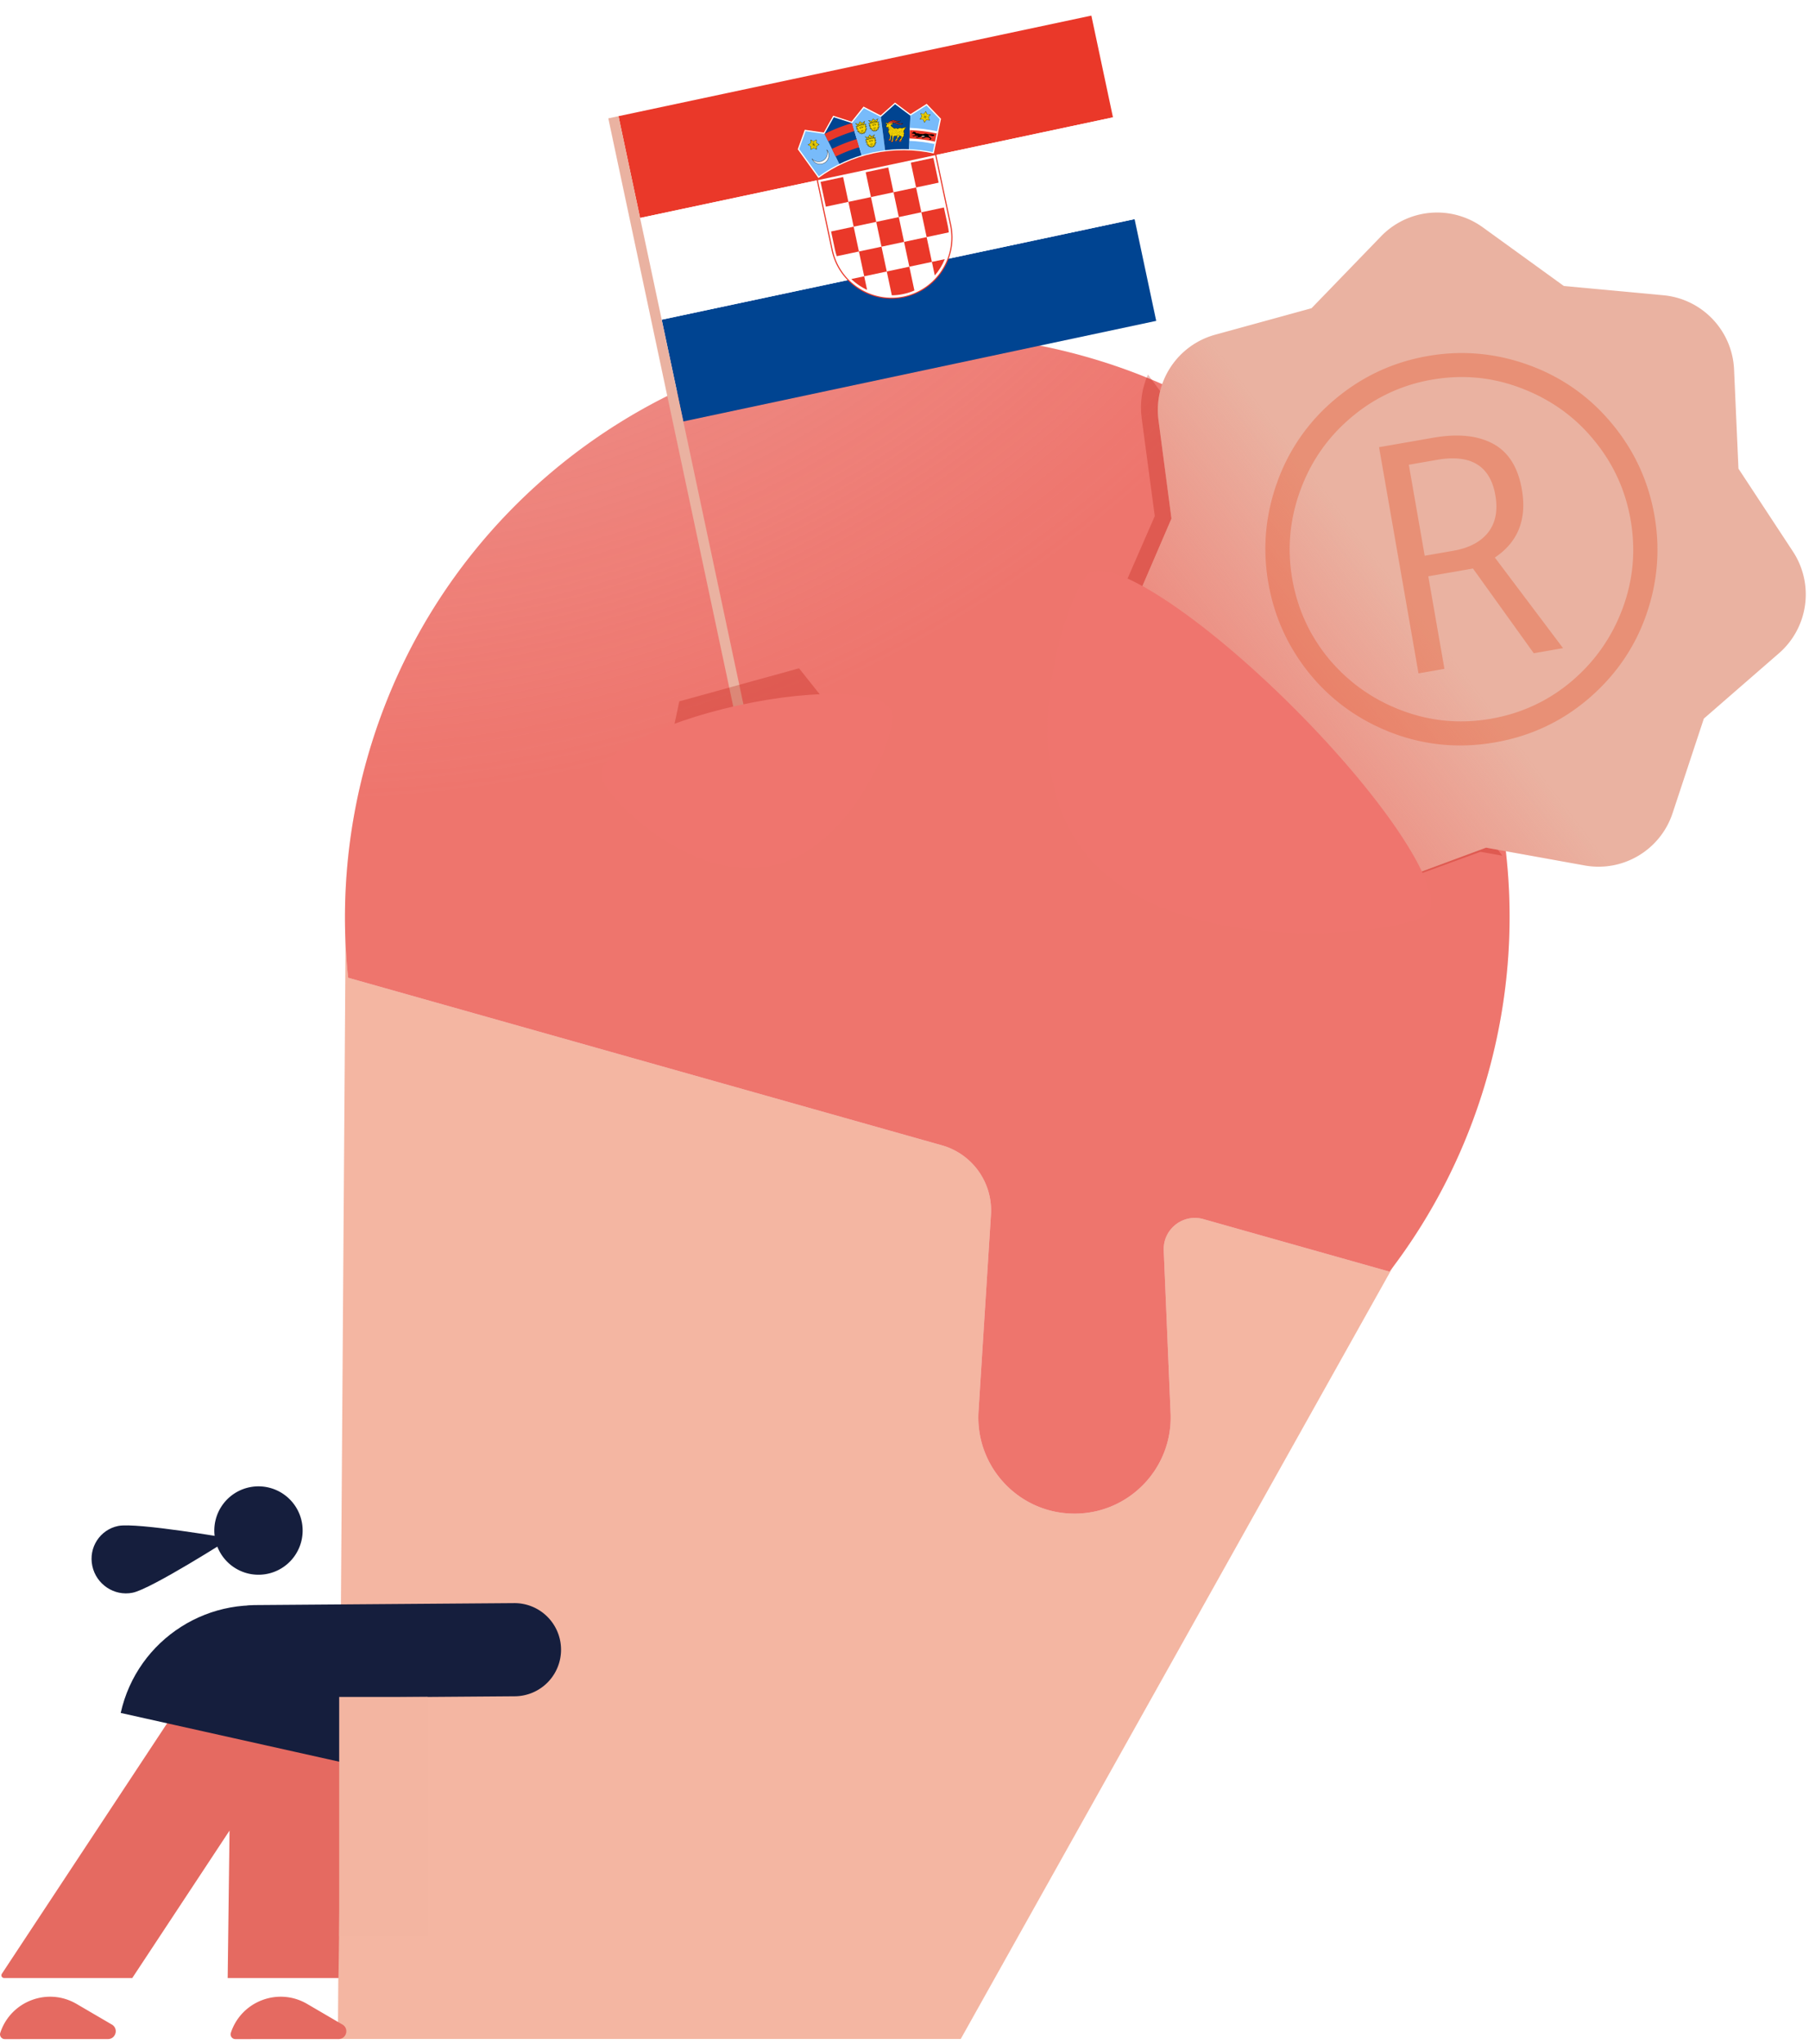<svg xmlns="http://www.w3.org/2000/svg" xmlns:xlink="http://www.w3.org/1999/xlink" width="348" height="393" fill="none" xmlns:v="https://vecta.io/nano"><style><![CDATA[.B{fill-rule:evenodd}.C{fill:#000}.D{fill:#ea3829}.E{fill:#fff}.F{fill:#f8d904}.G{fill:#004491}.H{fill:#78bbfa}.I{color-interpolation-filters:sRGB}]]></style><path opacity=".87" d="M184.817 392H64.997l1.494-213L275 231l-90.183 161z" fill="#f2ab94"/><g class="B"><use xlink:href="#F" fill="#fbe8e7"/><use xlink:href="#F" fill="url(#D)"/></g><g filter="url(#B)"><path d="M219.629 80.418l2.517 18.806L216 113.307 267.673 170l17.121-6.24 4.206.749L220.831 72c-1.139 2.571-1.598 5.463-1.202 8.418z" fill="#b70f02" fill-opacity=".26"/></g><g fill="#e56a61"><use xlink:href="#G"/><use xlink:href="#G" x="44.357"/><path d="M43.799 380.277l.357-28.343-18.711 28.343H.8c-.419 0-.681-.452-.449-.805h0l31.662-47.958c10.13-15.345 33.824-7.934 33.591 10.507l-.483 38.256H43.799z" class="B"/></g><g fill="#151e3d"><path d="M25.501 306.204c-3.523.714-6.993-1.618-7.741-5.143-.767-3.552 1.499-7.003 4.996-7.698 3.523-.715 21.558 2.405 21.558 2.405s-15.27 9.747-18.813 10.436zm29.287 3.056c-14.255-3.18-28.388 5.799-31.567 20.054l51.622 11.513c3.179-14.255-5.799-28.388-20.054-31.567z"/><path d="M107.93 317.091a8.96 8.96 0 0 1-8.889 9.023l-49.851.375a8.96 8.96 0 0 1-9.024-8.889 8.96 8.96 0 0 1 8.889-9.023l49.851-.375a8.96 8.96 0 0 1 9.023 8.889z" class="B"/><path d="M54.176 301.487a8.5 8.5 0 0 1-11.69-2.785 8.5 8.5 0 0 1 2.786-11.69 8.5 8.5 0 0 1 11.69 2.786 8.5 8.5 0 0 1-2.786 11.689z"/></g><path fill="#f3b5a1" d="M65.25 326.24h17v46h-17z"/><mask id="A" maskUnits="userSpaceOnUse" x="197" y="8" width="185" height="186" mask-type="alpha"><path transform="rotate(48.068 287.264 8.828)" fill="#c4c4c4" d="M287.264 8.828h140.557v120.419H287.264z"/></mask><g mask="url(#A)"><use xlink:href="#H" fill="#eab2a1"/><use xlink:href="#H" fill="url(#E)"/><path opacity=".65" d="M274.073 106.844l5.531-.965c2.996-.523 5.217-1.692 6.665-3.506 1.441-1.848 1.906-4.237 1.394-7.169-.989-5.666-4.726-7.934-11.212-6.801l-5.432.948 3.054 17.493zm18.683-12.784c1.007 5.765-.723 10.141-5.189 13.127l13.117 17.418-5.63.982-11.698-16.29-8.593 1.5 3.105 17.79-4.988.871-7.591-43.486 10.42-1.819c4.708-.822 8.541-.439 11.498 1.15s4.807 4.508 5.549 8.758zm-48.758 18.034c-1.15-6.589-.582-13.053 1.703-19.393a36.79 36.79 0 0 1 11.2-16.01c5.181-4.333 11.096-7.08 17.746-8.241 6.585-1.149 13.045-.58 19.382 1.709s11.671 6.025 16.002 11.21 7.078 11.105 8.24 17.759c1.133 6.49.6 12.863-1.598 19.12s-5.88 11.601-11.043 16.033-11.169 7.246-18.017 8.441c-6.815 1.19-13.399.591-19.753-1.797-6.36-2.42-11.65-6.198-15.871-11.335-4.189-5.141-6.852-10.974-7.991-17.497zm4.593-.802c1.023 5.864 3.421 11.047 7.192 15.549 3.799 4.463 8.456 7.724 13.972 9.783s11.204 2.576 17.064 1.553 11.023-3.418 15.488-7.185c4.493-3.806 7.767-8.468 9.823-13.987s2.572-11.211 1.548-17.075c-1-5.732-3.35-10.839-7.05-15.319-3.667-4.486-8.3-7.802-13.899-9.948-5.566-2.152-11.329-2.707-17.288-1.667a32.23 32.23 0 0 0-15.479 7.234c-4.499 3.773-7.77 8.451-9.814 14.036s-2.564 11.26-1.557 17.025z" fill="#e44e20" fill-opacity=".51"/></g><path d="M248.866 136.074c18.033 18.016 29.524 35.75 25.668 39.61S229.033 184.516 211 166.5s-5.626-52.195-1.769-56.056 21.602 7.615 39.635 25.63z" fill="#ef756e"/><path d="M154.637 55.65l63.625-13.524 4.159 19.563-63.053 13.402-27.915 5.933-4.158-19.563 27.342-5.812z" class="G"/><path d="M151.624 35.844l-28.488 6.055-4.158-19.563 27.915-5.934L209.946 3l4.158 19.563-62.48 13.281z" class="D"/><path d="M150.479 36.087l63.625-13.524 2.079 9.782 2.079 9.782-63.052 13.402-27.915 5.934-2.079-9.782-2.08-9.782 27.343-5.812z" class="E"/><path d="M173.924 57.173c6.325-1.344 10.399-7.619 9.055-13.944l-2.904-13.665-23 4.889 2.905 13.665c1.344 6.325 7.619 10.4 13.944 9.055h0z" class="D"/><path d="M173.885 56.989a11.57 11.57 0 0 0 8.882-13.678l-2.865-13.478-22.561 4.796 2.865 13.478a11.57 11.57 0 0 0 13.679 8.883z" class="E"/><g class="D"><path d="M162.193 34.04l-4.341.923 1.013 4.77 4.341-.923-1.013-4.77z"/><use xlink:href="#I"/><path d="M160.621 47.991c.092.433.209.855.349 1.264l4.264-.906-1.014-4.77-4.341.923.742 3.489zm12.282-6.258l-4.341.923 1.013 4.77 4.342-.923-1.014-4.77z"/><use xlink:href="#I" x="10.711" y="7.694"/><path d="M179.827 52.958c.808-.931 1.459-1.992 1.924-3.136l-2.479.527.555 2.609z"/><use xlink:href="#I" x="2.028" y="9.539"/><path d="M163.766 53.645c.89.857 1.919 1.562 3.038 2.084l-.556-2.612-2.482.528zm10.764 2.697a11.06 11.06 0 0 0 1.373-.494l-.973-4.576-4.341.923.973 4.577c.48-.003.965-.039 1.451-.108a12.91 12.91 0 0 0 1.516-.322h.001zm7.988-11.667c-.039-.432-.103-.867-.196-1.301l-.74-3.484-4.338.922 1.014 4.77 4.26-.906h0z"/><use xlink:href="#I" x="8.683" y="-1.846"/><path d="M170.875 32.194l-4.341.923 1.014 4.77 4.341-.923-1.014-4.77zm9.693 2.925l-1.014-4.77-4.337.922 1.014 4.77 4.337-.922z"/></g><path d="M179.63 29.513l1.394-6.674-2.754-2.876-3.13 1.98-2.965-2.22-2.761 2.469-3.29-1.7-2.315 2.891-3.526-1.133-1.806 3.233-3.665-.536-1.348 3.748 3.986 5.531c3.061-2.253 6.636-3.906 10.585-4.745s7.883-.783 11.595.029h0z" class="E"/><path d="M158.608 25.739l-.004.007-3.634-.531-1.238 3.445 1.071 1.489 2.712 3.765a27.68 27.68 0 0 1 3.949-2.38l-2.855-5.793h-.001z" class="H"/><path d="M159.054 28.79a1.68 1.68 0 0 1 .352.724 1.69 1.69 0 0 1-1.297 1.997 1.69 1.69 0 0 1-1.9-.988c.392.442 1.004.668 1.621.537.911-.194 1.497-1.095 1.303-2.007-.019-.091-.046-.179-.079-.263h0z" stroke="#000" stroke-width=".05" class="E"/><path d="M157.061 26.833v.028l.011.616.538.3.024.014-.024.015-.527.317.009.616v.028l-.025-.014-.538-.298-.529.316-.024.015-.001-.029-.01-.615-.538-.3-.025-.014.025-.015.527-.317-.009-.616v-.028l.024.014.539.299.528-.316.025-.015z" class="C"/><g class="F"><path d="M156.555 27.817l.504.28.493-.296-.997.016zm0-.019l.997-.016-.503-.28-.494.297zm-1.071.017l.997-.016-.504-.28-.493.296zm.998.004l-.997.016.502.28.495-.296zm.045-.047l.485-.871-.494.295.009.576zm-.52.935l.485-.871-.495.296.01.575zm.502-.862l-.485.871.494-.295-.009-.577zm.52-.935l-.484.871.494-.296-.01-.575zm-.538.871l-.512-.855.008.575.504.28zm.55.919l-.512-.855.009.576.503.279z"/><path d="M156.545 27.835l.513.855-.009-.575-.504-.28zm-.55-.919l.513.855-.01-.576-.503-.279z"/></g><path d="M163.897 23.657l-.005.006-3.496-1.124-1.787 3.2 2.855 5.793c1.364-.674 2.798-1.24 4.293-1.69l-1.86-6.185h0z" class="G"/><path d="M160.755 30.094a29.31 29.31 0 0 1 4.541-1.787l-.471-1.564a30.99 30.99 0 0 0-4.792 1.886l.722 1.465h0zm-1.435-2.911a32.47 32.47 0 0 1 5.041-1.984l-.462-1.535c-1.842.553-3.608 1.252-5.288 2.081l.709 1.438z" class="D"/><path d="M169.457 22.476l-.006.005-3.263-1.685-2.291 2.861 1.861 6.185 2.231-.573 2.282-.386-.814-6.408h0z" class="H"/><path d="M167.267 25.901c-.006 0-.013.006-.018.017l-.114.244c-.053.03-.06.068-.027.112-.078.009-.073.074-.062.145-.096-.095-.182-.108-.257-.039-.017-.066-.075-.087-.152-.087-.053.008-.097.001-.136-.015l-.057-.02c-.042-.018-.066.012-.045.032l.315.33c.001.024.011.044.038.054l.066.107-.003.035c-.071-.017-.136-.007-.202.002-.05.008-.087.003-.114-.018-.019-.015-.028-.002-.022.03.033.156.111.286.268.398l-.201.049c-.023.007-.026.017-.015.035.055.081.135.148.287.173-.053.046-.077.104-.072.174.012.066.002.116-.033.146-.016.013-.02.024-.001.032.086.038.177.021.269-.023-.029.089-.032.175-.005.261.064.003.121-.021.176-.053-.005.02-.002.054.004.093.005.034.002.069-.009.107-.008.012-.014.029.007.03a.44.44 0 0 0 .264-.07c.015.071.031.142.068.208.009.016.026.025.038 0 .032-.072.069-.136.122-.184.014.024.032.044.059.053s.053.041.066.091c.001.009.003.018.015.024.044-.007.127-.143.135-.211.068.023.098.054.157.107.021.019.031.002.036-.015.003-.075-.01-.145-.026-.216a.44.44 0 0 0 .27-.043c.019-.01.007-.023-.005-.03-.025-.029-.046-.067-.055-.1-.011-.038-.019-.065-.031-.081.063.007.125.006.183-.023-.01-.089-.052-.166-.115-.235.102.003.196-.019.259-.089.014-.016.005-.024-.014-.03-.044-.013-.074-.055-.09-.12-.024-.067-.069-.11-.137-.13.13-.085.175-.178.193-.275.002-.021-.005-.029-.028-.026l-.209.036c.098-.167.117-.318.083-.474-.007-.031-.02-.04-.032-.018-.016.03-.043.051-.092.064-.064.018-.126.034-.184.078l-.016-.031.02-.124c.021-.021.022-.042.013-.065l.147-.429c.011-.026-.023-.044-.054-.011-.015.016-.028.025-.043.041a.25.25 0 0 1-.119.07c-.07.031-.111.075-.1.142-.097-.033-.169.014-.219.14-.018-.069-.04-.131-.115-.107.012-.054-.013-.086-.074-.092-.07-.061-.163-.109-.232-.17-.012-.008-.018-.011-.023-.009h0z" class="C"/><g class="F"><path d="M168.092 26.151c-.016-.004-.035.013-.041.038s.001.052.018.056.024-.007.031-.024l.004-.012c.007-.028.005-.054-.011-.058h-.001zm-1.463.311c.014-.011.038-.003.054.018s.021.046.008.057-.032-.001-.048-.021-.027-.042-.014-.053h0z"/><path d="M168.011 26.445c-.009.002-.016.012-.013.021s.011.016.021.014.016-.012.014-.021-.012-.016-.022-.014zm-1.177.25c-.009.002-.016.011-.014.021s.012.016.022.014.015-.012.013-.021-.011-.016-.021-.014zm1.235-.356a5.6 5.6 0 0 0-.668.101l-.656.174c-.007.004 0 .028.01.024l.651-.173c.217-.046.437-.081.659-.101.012-.001.011-.027.004-.027h0z"/><path d="M166.735 26.597l.662-.176a5.62 5.62 0 0 1 .668-.101l.021-.061c-.009.005-.017.006-.026.004-.025-.006-.037-.041-.028-.078s.037-.061.062-.055c.012.003.021.014.026.029l.085-.243c-.052.051-.083.083-.154.11-.08.029-.111.066-.089.112s-.008.042-.055.028c-.102-.03-.154.054-.168.144-.01.059-.036.063-.05.007l-.015-.058c-.02-.064-.044-.078-.077-.052-.042.033-.049.018-.043-.008.004-.019.017-.043.005-.069-.007-.019-.025-.023-.05-.019-.068-.06-.166-.112-.235-.172l-.117.247c-.025.007-.04.018-.038.038 0 .028.025.043.037.058.016.022.015.038-.037.025-.041-.01-.054.011-.047.077l.01.062c.009.057-.016.064-.049.014-.05-.075-.135-.131-.216-.062-.038.032-.053.042-.057-.005s-.048-.071-.132-.066c-.076.005-.118-.012-.186-.038l.165.173c.002-.008.006-.015.012-.02.02-.016.055-.004.079.025s.026.067.006.082l.031.046h0z"/><path d="M168.073 26.591c-.018.013-.025.029-.037.049a.56.56 0 0 1-.05.068c-.021-.005-.018-.009-.014-.012a.69.69 0 0 0 .048-.066c.007-.011.012-.022.017-.032l-.085.009c-.022.012-.043.026-.059.041s-.027.029-.032.045c-.021.003-.02-.002-.018-.006a.12.12 0 0 1 .037-.053c.008-.008.017-.015.027-.022l-.095.013c-.006.005-.011.011-.015.018s-.009.015-.012.023c-.021.001-.02-.003-.018-.007.004-.01.009-.018.014-.027-.021 0-.045.004-.069.008-.007.009-.011.016-.014.023s-.006.014-.007.022c-.02.006-.019.002-.019-.003s.005-.018.009-.026a.27.27 0 0 0-.096.006c-.01.01-.015.016-.019.023s-.008.014-.01.021c-.021.003-.02-.001-.018-.006s.006-.018.012-.026c-.031 0-.066.007-.102.015l-.105.023c.016.01.023.016.03.023-.008.02-.011.016-.015.013s-.011-.011-.017-.015-.015-.008-.023-.011a.88.88 0 0 0-.105.022c.018.014.023.022.029.029-.01.018-.013.014-.016.01s-.009-.012-.015-.017a.12.12 0 0 0-.02-.014c-.027.004-.05.01-.073.017.013.008.02.014.028.021-.007.02-.01.017-.013.014s-.014-.012-.021-.016-.014-.008-.022-.01l-.096.027a.26.26 0 0 1 .039.01c.022.008.042.018.055.033-.007.02-.01.017-.014.013-.011-.012-.028-.021-.047-.028s-.052-.013-.079-.015h0l-.077.024c.009.008.019.017.032.026a.46.46 0 0 0 .071.04c0 .021-.004.019-.008.017-.029-.014-.054-.028-.074-.042l-.048-.032c-.063-.014-.111-.015-.177-.007-.045.005-.093.017-.138.005.015.023.032.043.051.059s.042.028.07.03c.026.05.05.084.081.108.019.014.04.025.064.032a.3.3 0 0 1-.066-.063c-.028-.037-.044-.078-.048-.118.017-.012.018-.007.019-.002.004.037.018.074.045.109s.061.059.106.083c-.053.014-.097 0-.131-.026s-.058-.06-.077-.105c-.03-.003-.054-.016-.075-.034s-.033-.033-.048-.053c.035.123.103.223.204.304.023.018.06.043.088.047s.034.023.001.031l-.031.007a.47.47 0 0 1 .074.016c.042.013.074.034.083.066-.016.014-.017.01-.018.005-.007-.025-.034-.042-.07-.053s-.083-.018-.128-.022l-.133.029c.013.006.027.012.043.016.027.008.06.014.108.014.027.001.052.005.074.012s.043.019.061.033c-.005.021-.009.018-.013.015-.015-.013-.033-.023-.054-.03s-.043-.01-.069-.011c-.049-.001-.084-.007-.112-.015s-.044-.016-.062-.024c.077.104.167.139.287.149l.022.002h.081l.078-.005c.012.018.007.018.003.019l-.08.005-.052.001c-.007.003-.018.007-.031.01-.067.019-.108.092-.096.171l.067-.074c.03-.027.064-.045.102-.043.009.02.004.019-.001.019-.033-.002-.062.014-.088.038s-.053.059-.077.094c.003.044-.006.088-.036.123.02.006.034.013.05.003l.07-.048c.025-.015.05-.027.079-.034.014.016.009.017.004.019a.29.29 0 0 0-.074.032l-.059.04a.36.36 0 0 0 .19-.064c.016-.01.028-.019.036-.02.013-.012.03-.022.046-.034s.035-.023.049-.028c.015.015.011.016.006.018-.032.011-.035.014-.06.037.002.006-.015.021-.03.036-.009.009-.018.019-.022.025-.022.031-.03.062-.037.096-.004.022-.006.046-.006.07.01-.035.023-.069.04-.101.021-.037.048-.072.084-.099.019.009.016.012.012.015a.28.28 0 0 0-.079.093c-.02.036-.033.075-.043.114-.005.021-.002.001-.007.028.025-.042.048-.079.076-.11.032-.037.073-.063.113-.065.011.018.006.019.001.019-.035.001-.071.025-.1.058s-.058.08-.085.128a.35.35 0 0 0 .153-.058c.025-.014.045-.051.061-.059l.012-.023c.008-.013.015-.025.024-.035.021.004.018.008.015.012-.008.01-.015.021-.022.033s-.014.025-.02.039c-.019.03-.04.063-.042.087-.003.065.016.11.001.176.018-.015.032-.032.042-.05s.019-.045.023-.075.016-.063.032-.089.04-.05.066-.067c.018.011.014.014.01.016a.2.2 0 0 0-.06.061c-.015.024-.025.051-.029.082s-.012.058-.026.082a.18.18 0 0 1-.037.047c.015-.004.022-.008.035-.01.022-.007.057-.032.074-.052s.026-.042.032-.07c.02-.005.02-.001.018.004-.006.031-.018.057-.036.078-.013.016-.03.03-.051.039a.43.43 0 0 0 .13-.058c.017-.011.015-.055.024-.069s.012-.037.021-.053.023-.036.04-.047c.018.01.014.013.011.016a.11.11 0 0 0-.034.04.31.31 0 0 0-.02.049c.008.021 0 .07.004.092.01.06.025.12.053.175.011-.024.023-.046.036-.066l-.01-.104c-.005-.033-.012-.066-.022-.096.015-.015.016-.01.018-.006.011.032.018.065.023.099.004.027.006.054.008.08.012-.018.012-.018.016-.035.006-.026.007-.05.005-.073s-.009-.046-.018-.066c.013-.017.015-.012.017-.008.01.022.017.047.019.073.002.02.002.04-.001.061a.59.59 0 0 1 .044-.047l-.015-.066c-.004-.02-.006-.04-.007-.057.024-.013.025-.007.025-.001 0 .015.003.033.006.053l.016.071c.007.024.026.051.051.059.034.012.056.038.071.069a.49.49 0 0 0-.024-.117c-.013-.041-.032-.075-.056-.1.008-.02.011-.016.014-.013.026.028.046.064.06.107a.59.59 0 0 1 .027.143c.025-.03.095-.099.066-.195-.004-.007-.008-.014-.013-.02.009-.019.012-.015.015-.012s.013.018.018.03.005.014.008.022c.02-.011.032-.007.039-.004-.01-.016-.018-.033-.023-.049-.009-.025-.012-.05-.012-.075.019-.009.019-.004.019 0a.18.18 0 0 0 .011.068c.007.022.018.044.034.065.011.012.019.016.027.022l-.024-.073c-.009-.033-.016-.067-.019-.1.018-.011.018-.006.019-.002.003.032.009.064.018.096s.021.064.033.095l.057.05a.62.62 0 0 0-.019-.183c-.005-.022-.034-.062-.037-.084a.37.37 0 0 0-.039-.038c-.015-.012-.031-.02-.047-.023-.006-.02-.002-.02.003-.019.019.004.038.013.055.027a.26.26 0 0 1 .04.039c.017-.002.034.047.055.053.049.007.093.009.139.001-.024-.001-.044-.006-.063-.015-.025-.012-.047-.031-.065-.057.01-.019.012-.015.015-.011a.16.16 0 0 0 .058.051c.029.014.092.018.125.012a.2.2 0 0 1-.054-.028c-.021-.016-.04-.037-.057-.064s-.036-.047-.06-.063-.051-.027-.079-.031c-.007-.02-.002-.019.003-.019.03.005.06.016.087.034s.048.04.065.068.033.045.052.059.037.022.06.028c-.042-.054-.042-.103-.072-.161-.018-.035-.085-.067-.076-.082s.044.017.08.022c.055.006.112.01.163-.009-.044-.033-.087-.063-.129-.083s-.078-.026-.11-.013c-.016-.014-.012-.016-.007-.018.038-.015.08-.007.125.014a.6.6 0 0 1 .109.068c-.008-.013 0-.004-.013-.021a.46.46 0 0 0-.086-.087.3.3 0 0 0-.11-.053c-.005-.02 0-.019.004-.018.044.011.083.03.118.056.029.022.055.049.078.077-.009-.023-.021-.043-.034-.062-.019-.028-.04-.053-.073-.072-.021-.013-.069-.028-.072-.039a.32.32 0 0 0-.071-.008c-.011-.018-.006-.019-.001-.019.015-.001.035.001.056.005.011.002.022.008.033.011.015-.002.043.005.065.009.065.01.138.009.199-.018l-.07-.013c-.027-.003-.054-.004-.081.001-.013-.017-.008-.018-.003-.019.029-.005.057-.004.086-.001a.89.89 0 0 1 .083.015c.018.004.029-.008.044-.023-.041-.019-.067-.056-.083-.097h-.001c-.035-.021-.072-.043-.107-.054s-.067-.014-.096.001c-.017-.013-.013-.015-.009-.017.034-.017.072-.015.11-.002.031.01.063.027.094.045-.023-.083-.091-.133-.159-.122-.024.003-.054.018-.057.002s.026-.019.063-.04c.106-.058.173-.127.202-.253-.014.015-.027.031-.047.048a.4.4 0 0 1-.097.06c-.022.011-.042.024-.058.038s-.028.032-.038.049c-.021 0-.018-.004-.017-.009.011-.02.025-.038.043-.055s.038-.029.062-.041c.043-.02.072-.039.093-.057.013-.011.023-.022.033-.033l-.134.028c-.039.022-.079.046-.108.072s-.046.051-.042.077c-.018.012-.018.007-.019.003-.004-.033.016-.064.049-.094a.47.47 0 0 1 .061-.045l-.03.006c-.034.007-.037-.012-.012-.028s.046-.053.059-.079a.62.62 0 0 0 .063-.358.27.27 0 0 1-.021.065c-.012.025-.029.046-.054.062 0 .049-.009.091-.028.127a.23.23 0 0 1-.094.09l.048-.132c.01-.042.008-.082-.003-.117.015-.015.017-.01.018-.006.012.038.014.082.003.127a.28.28 0 0 1-.034.084c.019-.016.034-.034.045-.055.019-.034.027-.076.026-.123.029-.022.045-.041.057-.065s.017-.047.022-.074c-.036.029-.085.038-.128.051-.061.019-.104.043-.153.079h0z"/><path d="M168.046 26.543c-.204.017-.404.051-.603.093s-.398.097-.594.161c.001.022.011.022.035.015l.559-.147.601-.097c.011.001.018-.03.002-.025h0z"/><path d="M166.85 26.775l.588-.159c.197-.042.396-.072.599-.089l.001-.039c-.035.012-.055 0-.059-.02s.008-.039.028-.044c.015-.003.029.003.038.015l.007-.053c-.217.02-.43.054-.642.099l-.634.167.027.044c.005-.011.014-.019.027-.022.019-.004.039.009.043.028s-.008.039-.028.044l.004.026v.002h.001zm.869-.312c-.019.004-.032.024-.028.043s.024.033.044.028.032-.024.028-.044-.024-.032-.044-.028zm.004.019c-.009.002-.015.012-.013.021s.011.016.021.014.015-.012.013-.021-.011-.016-.021-.014zm-.321.041c-.02.004-.033.024-.029.043s.024.033.044.028.033-.024.028-.044-.023-.033-.043-.028zm.004.019c-.01.002-.016.011-.014.021s.011.016.021.014.016-.011.014-.021-.012-.016-.021-.014zm-.313.054c-.02.004-.033.024-.029.044s.024.033.044.028.032-.024.028-.044-.024-.032-.043-.028zm.003.019c-.009.002-.015.011-.013.021s.011.016.021.014.015-.011.013-.021-.011-.016-.021-.014z" class="B"/></g><g class="C"><path d="M167.369 26.303c-.008-.019-.022-.035-.04-.045s-.038-.016-.06-.014c-.01.001-.015-.014-.006-.019.016-.01.029-.027.038-.049s.013-.051.011-.081c0-.01.017-.014.02-.005.01.024.025.042.042.055a.14.14 0 0 0 .065.028c.009.002.011.017.002.02-.017.006-.029.019-.036.034-.011.021-.015.047-.016.071 0 .01-.016.013-.02.004h0zm.003-.037c.002-.017.007-.033.014-.048s.014-.022.024-.031a.16.16 0 0 1-.049-.026c-.011-.008-.02-.018-.029-.029a.21.21 0 0 1-.012.051c-.006.016-.014.029-.024.041.016.002.03.008.044.016a.12.12 0 0 1 .032.027zm.551 1.445l-.138.092c-.021-.012-.017-.015-.012-.018l.138-.092c.021.012.016.015.012.018zm-.003-.099l-.156.133c-.023-.01-.019-.013-.015-.017l.156-.133c.023.01.019.013.015.017zm-.538.094l.197.058c.004.025-.001.023-.006.022l-.197-.058c-.004-.025.001-.023.006-.021zm.035.091l.163.028c.008.024.002.023-.003.022l-.164-.028c-.007-.024-.001-.023.004-.022h0zm.093.113c.042.001.079-.002.106-.013s.042-.027.047-.055l-.031-.144a.36.36 0 0 1-.091.007c-.034-.002-.056-.018-.07-.039-.018-.029-.022-.067-.021-.096.022-.01.022-.005.022.001-.001.025.002.059.018.083.01.016.027.028.053.029a.38.38 0 0 0 .092-.008.33.33 0 0 0 .086-.031c.022-.012.039-.029.048-.048s.012-.038.006-.055c-.004-.01-.011-.017-.019-.02s-.026-.005-.04-.003-.027.008-.04.014l-.022.008c-.018-.017-.013-.019-.008-.021l.021-.008c.015-.006.029-.012.045-.015s.037-.002.052.004.026.017.032.033c.008.023.005.049-.007.073s-.031.043-.058.057-.049.022-.077.029l.03.141c.017.026.039.035.065.034a.3.3 0 0 0 .103-.031c.019.015.015.018.009.02-.04.019-.078.032-.111.033s-.052-.007-.071-.025c-.01.025-.029.041-.055.052s-.07.016-.115.015c-.011-.022-.005-.022.001-.022h0zm.117.039l.116-.028c.016.019.011.021.005.022l-.116.028c-.016-.02-.011-.021-.005-.022z"/><path d="M167.609 27.012c.036-.046.071-.084.105-.113a.21.21 0 0 1 .098-.053c.015.02.009.021.004.022-.027.005-.057.022-.088.048s-.067.065-.102.11c-.025-.005-.021-.009-.018-.014h.001zm-.174.054a.6.6 0 0 0-.149-.064c-.045-.012-.085-.015-.112-.007-.018-.018-.012-.02-.007-.021.032-.01.076-.006.125.006a.64.64 0 0 1 .155.066c-.002.025-.007.022-.012.019h0zm0 .306c.006-.027.015-.05.027-.072s.025-.042.04-.061c.024.005.02.01.017.014-.014.018-.027.037-.038.057s-.019.042-.024.066c-.024.006-.023.001-.022-.005zm.001-.529c.019.016.034.035.047.058s.023.049.029.079c.006.023.012.048.013.073s-.001.052-.013.078c-.009.02-.023.035-.041.043a.09.09 0 0 1-.048.008c.014.027.028.058.021.09-.028.005-.042.001-.055-.002l-.041-.007h0a.44.44 0 0 1-.076-.018c-.021-.007-.038-.016-.051-.027v.001c-.016-.012-.027-.027-.036-.044s-.013-.032-.017-.049l-.064-.022a.28.28 0 0 1-.055-.028c.003-.025.008-.022.012-.019.014.009.031.018.051.026s.043.016.068.023c.037-.004.075 0 .114.009.034.008.069.02.105.036s.05.01.063.003.024-.017.03-.032c.01-.022.013-.045.012-.068s-.007-.047-.013-.069h0c-.006-.028-.015-.053-.027-.073s-.025-.038-.042-.052c.006-.024.01-.02.015-.017l-.001.001zm-.044.329a.59.59 0 0 0-.103-.036.34.34 0 0 0-.098-.009.21.21 0 0 0 .014.038c.007.014.016.027.029.036h0c.012.009.026.017.045.023s.044.012.072.017h0l.042.008.03.007c.001-.025-.014-.052-.027-.076l-.004-.008zm.164-.341c-.009.02-.015.041-.017.065s-.001.049.005.078h.001c.003.023.008.047.016.068s.02.041.038.057c.012.011.026.016.041.017s.029-.005.043-.014c.039-.044.065-.069.093-.09s.066-.043.102-.055l.052-.048c.015-.016.027-.031.036-.045.025.002.022.007.018.012-.009.015-.022.032-.038.048l-.05.046c.003.018.005.035.004.052s-.005.038-.015.055v-.001c-.007.015-.019.03-.036.046s-.036.031-.062.047h0a.36.36 0 0 0-.034.023l-.034.026c-.035-.029-.035-.061-.033-.092-.015.009-.031.013-.047.012s-.039-.008-.056-.023a.17.17 0 0 1-.043-.066.39.39 0 0 1-.018-.072.31.31 0 0 1-.006-.084c.003-.026.009-.05.02-.072.025-.001.022.004.02.009v-.001zm.319.151c-.03.011-.058.027-.086.048a.59.59 0 0 0-.079.075c-.003.036-.005.066.005.089l.025-.019c.011-.009.023-.017.035-.024h0c.025-.016.044-.031.059-.045s.025-.027.032-.039h0c.008-.014.011-.029.012-.045s0-.026-.003-.041h0z"/><path d="M167.783 27.018c-.035.007-.057.042-.049.077s.041.057.076.05.057-.042.05-.077-.042-.057-.077-.05zm.005.02c-.024.005-.039.028-.034.052s.028.039.052.034.039-.028.034-.052-.029-.039-.052-.034zm.003.018c-.014.003-.023.017-.02.031s.017.023.031.02.023-.017.02-.031-.017-.023-.031-.02zm-.503.069c.035-.007.069.015.077.05s-.015.069-.05.077-.069-.015-.077-.05.015-.069.05-.076zm.004.02c.024-.005.047.01.052.034s-.01.047-.034.052-.047-.01-.052-.034.011-.047.034-.052zm.004.018c.014-.003.028.006.031.02s-.006.028-.02.031-.028-.006-.031-.02.006-.028.02-.031z" class="B"/><path d="M165.395 23.336c-.005.001-.012.006-.017.018l-.105.248c-.052.032-.057.07-.023.113-.077.012-.07.077-.056.147-.1-.091-.186-.101-.258-.029-.02-.066-.078-.084-.155-.081-.053.01-.097.005-.137-.01l-.057-.018c-.043-.016-.066.015-.044.034l.327.318c.002.024.013.043.04.053l.07.105c-.001.012-.001.023-.001.035-.072-.014-.137-.002-.202.01-.05.01-.087.006-.115-.013-.02-.014-.028-.001-.02.03a.62.62 0 0 0 .282.388l-.199.057c-.023.008-.025.018-.014.035.059.079.141.143.294.162-.052.048-.074.106-.065.177.014.066.006.116-.028.147-.015.014-.019.025.001.032.086.035.177.015.267-.033-.026.09-.025.177.005.26.064.001.12-.026.174-.06a.3.3 0 0 0 .007.093.23.23 0 0 1-.005.107c-.007.012-.013.029.009.029a.44.44 0 0 0 .261-.081c.018.07.036.141.075.205.01.015.028.024.038-.002a.56.56 0 0 1 .115-.188c.016.024.034.043.061.051.032.009.055.038.069.088.003.009.004.017.017.023.044-.009.121-.148.127-.216.068.02.1.05.161.101.021.018.031.001.035-.017 0-.075-.016-.144-.034-.214a.44.44 0 0 0 .268-.053c.019-.011.006-.023-.006-.03a.29.29 0 0 1-.059-.097c-.013-.038-.021-.064-.034-.08.064.005.125.002.182-.03-.013-.088-.058-.164-.123-.231.101-.001.195-.027.254-.099.014-.016.005-.024-.014-.029-.045-.011-.076-.052-.095-.116-.026-.066-.073-.108-.141-.124.126-.089.167-.185.182-.282.001-.021-.006-.029-.029-.025l-.208.044c.092-.17.105-.322.066-.477-.009-.031-.022-.039-.033-.017-.015.031-.042.053-.09.068-.063.021-.124.039-.181.085l-.017-.03.015-.125c.02-.021.021-.043.011-.066l.131-.434c.01-.027-.025-.044-.055-.009-.014.017-.027.027-.041.043-.028.032-.065.058-.116.074-.069.034-.109.079-.095.146-.098-.029-.169.02-.213.148-.021-.068-.046-.129-.119-.103.009-.054-.017-.085-.078-.089-.072-.059-.167-.103-.239-.161-.011-.008-.018-.01-.023-.008h0z"/></g><g class="F"><path d="M166.23 23.554c-.017-.004-.035.014-.04.039s.003.052.019.055.024-.008.031-.025l.004-.012c.006-.028.003-.054-.014-.057v-.001zm-1.451.366c.013-.011.037-.004.054.016s.023.045.01.056-.032.001-.048-.019-.029-.041-.016-.053h0z"/><path d="M166.16 23.85c-.009.002-.015.012-.013.022s.012.015.022.013.015-.012.013-.022-.012-.015-.022-.013zm-1.167.295c-.01.002-.016.012-.013.022s.012.016.022.013.015-.012.013-.022-.013-.015-.022-.013zm1.22-.402a5.64 5.64 0 0 0-.663.127 6.92 6.92 0 0 0-.649.199c-.007.004.001.028.01.024l.645-.198c.215-.054.433-.097.655-.125.011-.002.009-.027.003-.027h-.001z"/><path d="M164.89 24.051l.655-.201c.218-.055.439-.098.664-.127l.018-.061c-.008.005-.017.007-.026.005-.025-.006-.038-.04-.03-.077s.034-.063.059-.057c.013.003.022.013.028.028l.075-.247c-.049.053-.079.086-.15.115-.078.032-.108.07-.084.116s-.007.043-.054.03c-.103-.027-.151.06-.163.15-.007.059-.033.064-.049.009l-.017-.057c-.023-.063-.047-.076-.079-.049-.041.034-.049.02-.044-.007.004-.019.016-.043.003-.069-.007-.019-.026-.022-.051-.017-.07-.057-.17-.106-.241-.163l-.108.251c-.024.008-.039.019-.037.04.001.028.027.042.04.057.016.021.016.037-.036.026-.041-.008-.054.013-.044.079l.012.061c.011.057-.013.065-.048.016-.053-.073-.14-.126-.219-.053-.036.033-.051.044-.057-.002s-.05-.069-.134-.06c-.076.008-.118-.008-.187-.03l.171.167c.002-.008.005-.015.011-.02.02-.017.055-.007.08.022s.029.066.01.082l.032.045h0z"/><path d="M166.227 23.995c-.018.014-.024.03-.036.051s-.027.045-.047.07c-.02-.004-.018-.008-.015-.012a.45.45 0 0 0 .046-.068.21.21 0 0 0 .016-.032l-.085.012a.29.29 0 0 0-.057.044c-.014.014-.025.03-.03.046-.021.004-.02-.001-.019-.006.006-.019.019-.038.035-.054.008-.008.017-.016.027-.023l-.095.016c-.005.005-.01.011-.014.018s-.008.015-.011.024c-.021.002-.02-.002-.018-.007.003-.01.008-.019.013-.027a.49.49 0 0 0-.069.01c-.007.009-.011.017-.013.024s-.005.014-.006.022c-.02.007-.02.002-.019-.002s.004-.018.007-.027c-.028-.005-.062.003-.095.01l-.019.024c-.004.007-.007.014-.009.022-.021.004-.019 0-.018-.005s.006-.018.011-.027c-.03.001-.066.01-.101.018l-.104.027a.14.14 0 0 1 .031.022c-.008.02-.011.016-.014.013s-.012-.011-.019-.015-.014-.008-.023-.01c-.038.007-.071.016-.104.026.018.014.024.021.03.028-.009.019-.012.015-.015.011s-.01-.012-.016-.017-.013-.009-.02-.013c-.027.005-.05.012-.073.019.013.007.021.013.029.02-.006.021-.009.017-.013.014s-.014-.011-.021-.015-.014-.007-.022-.01l-.096.03c.014.002.028.005.04.009.023.007.043.017.057.031-.007.02-.01.017-.014.014-.012-.012-.029-.02-.049-.026s-.051-.011-.078-.012h-.001l-.076.027c.009.008.02.016.033.024a.57.57 0 0 0 .072.038c.002.021-.003.019-.007.017a.55.55 0 0 1-.075-.039l-.049-.031c-.063-.012-.112-.011-.177 0-.046.007-.093.021-.139.011.017.022.034.042.054.057s.043.026.071.027a.31.31 0 0 0 .085.105c.02.014.041.024.065.029-.027-.018-.05-.038-.068-.06-.029-.036-.047-.076-.053-.116.017-.012.018-.008.019-.003a.22.22 0 0 0 .049.107c.025.03.063.057.11.079-.053.017-.098.004-.133-.021s-.06-.058-.081-.102c-.029-.002-.054-.014-.076-.031s-.034-.032-.049-.051a.58.58 0 0 0 .215.296c.023.017.061.041.09.044s.035.022.001.031l-.03.008c.027.003.052.007.075.013.042.012.075.031.085.063-.015.015-.017.01-.018.006-.008-.024-.035-.04-.072-.051s-.083-.015-.128-.017l-.133.034.044.015c.027.007.061.011.109.01.027 0 .052.003.074.009s.044.017.062.03c-.004.021-.007.018-.012.015-.016-.012-.034-.021-.055-.027a.24.24 0 0 0-.069-.008c-.049.001-.085-.004-.113-.011s-.044-.014-.062-.022c.08.101.172.133.292.138l.022.001.081-.004.078-.008c.012.017.007.018.003.019a.87.87 0 0 1-.08.008l-.052.003c-.007.004-.018.007-.03.011-.066.021-.105.096-.09.175l.065-.077c.029-.028.061-.047.1-.047.009.019.005.019 0 .019-.033 0-.062.016-.087.041s-.05.061-.073.096c.004.044-.003.088-.032.124.02.005.035.011.051.001l.067-.05c.024-.016.05-.029.078-.037.014.016.01.017.005.018-.026.008-.05.02-.072.035s-.039.028-.058.043c.067-.003.133-.034.187-.072.016-.011.028-.02.036-.022.012-.012.028-.024.044-.035s.034-.024.048-.03c.016.014.011.016.007.018-.032.012-.035.015-.059.039.002.006-.014.021-.029.037-.009.01-.016.02-.02.026-.021.032-.029.063-.034.097a.4.4 0 0 0-.003.07c.008-.035.02-.07.036-.102a.31.31 0 0 1 .081-.102c.019.009.015.011.011.014-.032.027-.057.06-.075.096s-.03.076-.038.116c-.004.021-.002.001-.006.028a.69.69 0 0 1 .071-.113c.031-.039.07-.066.111-.069.011.018.006.019.002.019-.035.002-.07.027-.098.062a.76.76 0 0 0-.08.131.36.36 0 0 0 .151-.064c.024-.015.043-.052.058-.062l.012-.023c.006-.013.014-.026.022-.036.021.003.018.007.015.011l-.021.034-.018.039c-.018.031-.038.064-.038.088-.001.065.02.109.007.176.017-.016.031-.033.041-.052s.017-.046.02-.076a.23.23 0 0 1 .028-.09c.016-.028.038-.051.063-.069.019.01.015.013.011.016-.023.016-.043.037-.057.063s-.024.052-.027.083-.01.059-.022.083c-.009.018-.021.033-.036.048.015-.005.022-.009.035-.011a.2.2 0 0 0 .072-.055c.015-.02.024-.043.029-.071.02-.006.02-.002.019.003-.005.031-.016.058-.033.079-.013.017-.03.031-.05.041a.44.44 0 0 0 .128-.063c.017-.012.012-.055.021-.07s.011-.037.019-.053.022-.037.038-.049c.019.01.015.013.011.015-.013.01-.024.025-.032.041s-.013.032-.018.05c.009.02.002.07.007.092.013.06.03.119.06.173l.033-.067-.013-.103c-.006-.033-.014-.065-.026-.095.014-.016.016-.011.018-.007.012.031.02.064.026.098.005.026.009.053.011.08.012-.019.012-.019.015-.035.005-.026.006-.05.002-.073a.2.2 0 0 0-.02-.066c.012-.017.015-.013.017-.009.011.022.019.046.022.072a.25.25 0 0 1 0 .061l.043-.048c-.007-.021-.013-.044-.017-.066a.31.31 0 0 1-.009-.056c.023-.014.024-.008.024-.002a.4.4 0 0 0 .008.052l.019.07c.008.023.028.05.053.058.035.01.058.036.074.066-.006-.043-.015-.082-.028-.116a.3.3 0 0 0-.06-.098c.007-.02.01-.017.014-.013.026.027.047.062.064.105a.57.57 0 0 1 .031.142c.024-.031.092-.103.059-.198-.004-.007-.008-.014-.014-.02.008-.019.011-.016.015-.012s.013.018.019.029l.009.021c.02-.012.031-.008.039-.005-.011-.016-.019-.032-.026-.049-.009-.024-.014-.049-.014-.074.019-.01.019-.005.019 0 0 .022.005.045.013.067s.021.043.037.064c.012.011.02.016.028.021l-.027-.072a.7.7 0 0 1-.023-.099c.018-.012.018-.007.019-.003a.56.56 0 0 0 .022.096l.036.093c.021.015.037.03.059.048.001-.063-.008-.123-.025-.182-.007-.022-.037-.061-.041-.083a.28.28 0 0 0-.04-.036c-.016-.011-.032-.019-.048-.021-.007-.02-.003-.02.002-.019.02.003.039.012.057.025s.028.023.041.037c.017-.002.035.046.057.051.048.005.093.006.138-.004-.023 0-.044-.004-.063-.013-.026-.011-.048-.029-.067-.054.009-.019.012-.015.015-.012.017.022.037.039.059.048.03.013.093.015.125.008a.19.19 0 0 1-.054-.026c-.022-.015-.041-.035-.059-.062a.21.21 0 0 0-.063-.06.19.19 0 0 0-.08-.028c-.008-.02-.003-.019.002-.019a.21.21 0 0 1 .088.031c.026.016.05.039.068.066a.21.21 0 0 0 .054.057c.017.012.037.021.061.026-.043-.053-.046-.102-.077-.158-.02-.035-.088-.063-.08-.078s.045.016.081.019c.055.004.112.006.163-.015-.046-.031-.09-.06-.132-.078s-.079-.023-.111-.009c-.016-.013-.012-.015-.008-.017.037-.017.08-.01.126.009a.66.66 0 0 1 .112.063c-.009-.012-.001-.004-.015-.02a.45.45 0 0 0-.089-.084c-.033-.023-.07-.04-.112-.049-.005-.02-.001-.02.004-.018.044.009.084.027.119.052s.057.046.081.074c-.01-.022-.022-.043-.036-.061-.02-.027-.041-.051-.075-.069-.022-.012-.071-.025-.074-.037-.009-.002-.01-.001-.02-.002a.21.21 0 0 0-.051-.003c-.012-.018-.007-.018-.002-.019.014-.002.035 0 .056.003.011.002.023.008.033.01.016-.003.044.003.066.006.065.008.138.004.198-.026l-.071-.01c-.027-.002-.053-.002-.08.004-.014-.017-.009-.018-.004-.019.028-.006.057-.006.086-.004s.055.007.083.012c.019.003.029-.009.044-.025-.042-.018-.069-.053-.087-.094h-.001c-.036-.02-.074-.04-.109-.05s-.068-.011-.096.005c-.018-.012-.014-.014-.01-.016.034-.019.072-.018.111-.007.031.009.063.025.094.042-.025-.082-.095-.129-.163-.116-.023.004-.053.02-.056.004s.025-.02.061-.042a.36.36 0 0 0 .192-.261c-.013.016-.026.032-.045.05a.44.44 0 0 1-.094.063c-.023.012-.041.025-.057.04s-.027.033-.036.051c-.021.001-.019-.004-.017-.008a.2.2 0 0 1 .04-.056c.017-.016.037-.031.061-.043a.4.4 0 0 0 .09-.06c.013-.012.023-.023.032-.034l-.133.033a.64.64 0 0 0-.105.076c-.027.026-.044.053-.039.079-.017.013-.018.008-.019.003-.005-.033.014-.065.045-.095.017-.016.038-.032.06-.047l-.03.007c-.034.008-.037-.011-.013-.028s.044-.055.056-.081c.055-.117.068-.237.05-.361-.004.023-.01.046-.019.066a.14.14 0 0 1-.052.064c.002.049-.005.091-.023.128s-.049.069-.09.094l.043-.134c.008-.043.004-.082-.008-.117.015-.015.016-.011.018-.006.013.038.017.081.008.127a.31.31 0 0 1-.031.085c.018-.017.032-.036.043-.057.017-.035.024-.077.021-.124.028-.023.044-.043.054-.067a.29.29 0 0 0 .02-.075c-.036.03-.083.041-.127.056a.48.48 0 0 0-.149.085h0z"/><path d="M166.198 23.948a4.78 4.78 0 0 0-.6.116c-.198.05-.393.112-.587.183.002.022.012.022.036.013l.553-.168.597-.119c.01 0 .016-.03.001-.025h0z"/><path d="M165.012 24.226l.582-.181a4.73 4.73 0 0 1 .595-.111v-.039c-.035.014-.055.002-.06-.018s.007-.04.026-.045.03.002.038.013l.005-.054a5.64 5.64 0 0 0-.637.123l-.627.191.029.043c.004-.011.013-.02.025-.023.02-.005.04.007.045.027s-.007.04-.027.045l.006.026v.002h0zm.857-.345c-.019.005-.031.025-.026.045s.025.032.044.027.032-.025.027-.045-.025-.032-.045-.027zm.005.018c-.01.002-.015.012-.013.021s.012.015.022.013.015-.012.012-.021-.011-.015-.021-.013zm-.32.053c-.019.005-.031.025-.027.045s.025.032.045.027.032-.025.027-.045-.025-.032-.045-.027zm.005.018c-.009.002-.015.012-.013.021s.012.015.021.013.016-.012.013-.021-.012-.015-.021-.013zm-.311.066c-.02.005-.032.025-.027.045s.025.032.045.027.031-.025.026-.045-.024-.032-.044-.027zm.005.018c-.01.003-.016.012-.013.021s.012.015.021.013.015-.012.013-.021-.012-.015-.021-.013z" class="B"/></g><g class="C"><path d="M165.513 23.734c-.009-.019-.024-.034-.042-.043s-.039-.014-.06-.012c-.01.001-.016-.014-.007-.019.016-.01.028-.028.035-.05s.012-.051.009-.081c-.001-.01.016-.015.02-.005.011.023.026.041.043.053s.045.023.066.026c.01.001.012.016.003.02-.016.007-.027.02-.035.036-.009.022-.012.048-.012.071 0 .01-.016.014-.02.005h0zm.001-.037c.002-.017.006-.033.013-.048s.012-.023.022-.032c-.017-.005-.034-.013-.05-.024s-.021-.017-.03-.028c-.001.018-.004.036-.01.051s-.013.03-.023.042a.13.13 0 0 1 .045.014c.012.006.023.015.033.026zm.605 1.423l-.134.097c-.022-.011-.017-.015-.013-.018l.134-.097c.022.011.018.015.013.018zm-.007-.099l-.15.139c-.024-.009-.02-.013-.016-.017l.151-.139c.024.009.019.013.015.017zm-.533.115l.199.051c.005.025 0 .023-.006.022l-.199-.051c-.005-.025 0-.023.006-.022zm.038.09l.164.022c.009.023.003.023-.003.022l-.164-.022c-.008-.023-.002-.023.003-.022h0zm.097.109a.28.28 0 0 0 .106-.017c.024-.011.04-.029.044-.056l-.036-.143a.34.34 0 0 1-.09.01c-.034-.001-.057-.016-.072-.037-.019-.028-.025-.066-.025-.095.022-.011.023-.006.022 0 .001.025.005.059.021.082.012.016.029.027.054.027s.06-.003.092-.011a.32.32 0 0 0 .085-.034c.022-.013.038-.031.047-.05s.01-.039.003-.055c-.004-.01-.011-.016-.02-.02s-.026-.004-.04-.001-.026.009-.04.015a.22.22 0 0 1-.021.009c-.019-.016-.013-.019-.008-.021l.02-.009c.014-.007.029-.014.045-.017s.036-.004.052.002.026.016.033.032c.009.022.007.048-.004.073s-.029.044-.056.059c-.022.013-.049.024-.076.032l.035.14c.019.026.041.033.067.032s.064-.016.101-.035c.02.015.016.017.01.02-.039.021-.077.035-.11.038s-.052-.005-.072-.022c-.008.025-.027.042-.052.054a.29.29 0 0 1-.115.019c-.012-.022-.006-.022 0-.022h0zm.118.035l.116-.032c.017.019.011.02.006.022l-.116.032c-.017-.019-.011-.02-.006-.022z"/><path d="M165.778 24.434a.86.86 0 0 1 .101-.117c.033-.031.065-.051.096-.057.016.02.01.021.005.022-.027.005-.056.024-.086.052a.74.74 0 0 0-.098.114c-.025-.004-.021-.009-.018-.013h0zm-.171.06a.6.6 0 0 0-.152-.058c-.045-.01-.085-.012-.112-.002-.018-.017-.012-.019-.007-.021.031-.011.075-.009.125.002a.64.64 0 0 1 .157.06c-.001.025-.006.022-.011.02h0zm.012.306c.005-.027.013-.051.023-.073a.44.44 0 0 1 .038-.062c.025.004.021.009.018.013a.52.52 0 0 0-.036.058c-.01.021-.017.043-.021.067-.024.007-.023.002-.022-.004zm-.019-.529c.019.016.035.034.049.056s.024.048.032.078c.007.023.013.047.016.073s0 .052-.01.078c-.008.02-.022.035-.04.045s-.031.011-.048.01c.016.027.03.056.024.089-.027.006-.041.003-.055 0s-.027-.004-.04-.005h0c-.031-.004-.056-.009-.077-.015s-.039-.015-.052-.025v.001c-.016-.011-.029-.025-.038-.043a.25.25 0 0 1-.019-.049l-.065-.019c-.021-.008-.04-.017-.056-.026.003-.025.007-.022.012-.019.014.009.032.017.052.024l.068.02c.037-.005.075-.003.115.005s.07.018.106.032.05.008.063.001.023-.018.029-.033c.009-.023.011-.046.009-.068s-.008-.046-.015-.068h-.001c-.006-.028-.016-.052-.029-.072a.19.19 0 0 0-.044-.051c.005-.024.01-.021.014-.017h0zm-.032.331a.57.57 0 0 0-.104-.032.34.34 0 0 0-.098-.006c.004.014.009.026.015.038s.017.026.03.035h.001c.011.008.026.015.045.021a.44.44 0 0 0 .073.014h0l.042.006.03.006c0-.025-.016-.051-.03-.075l-.004-.008zm.151-.347a.2.2 0 0 0-.015.066.24.24 0 0 0 .009.077h0c.004.023.01.046.019.067s.021.04.04.056c.012.011.027.015.041.015s.03-.006.043-.016c.037-.045.063-.072.09-.094s.064-.045.099-.059a.56.56 0 0 0 .05-.05c.015-.016.027-.032.035-.046.025.001.022.006.019.011-.009.016-.022.032-.037.05l-.048.048c.004.018.006.035.006.052s-.003.038-.013.056l.001-.001c-.007.015-.019.031-.035.047s-.035.032-.06.05h0c-.012.008-.023.015-.034.024l-.032.027c-.036-.027-.038-.06-.037-.091-.015.009-.031.014-.047.014s-.039-.006-.056-.021a.17.17 0 0 1-.046-.064c-.01-.024-.016-.048-.02-.072a.25.25 0 0 1-.009-.084c.001-.026.007-.051.016-.073.025-.002.023.003.021.009h0zm.324.138c-.029.012-.057.029-.083.051a.56.56 0 0 0-.077.078c-.001.036-.003.066.009.089l.024-.02.034-.025h0c.024-.017.043-.032.057-.047s.024-.028.031-.041h0c.007-.014.01-.029.01-.045s-.001-.026-.004-.04h-.001z"/><path d="M165.953 24.432c-.034.009-.055.044-.046.078s.044.056.078.047.055-.044.047-.079-.044-.055-.079-.047zm.005.02c-.023.006-.037.03-.031.053s.029.038.053.032.038-.03.032-.053-.03-.038-.054-.032zm.005.017c-.014.003-.023.018-.019.032s.018.022.032.019.022-.018.018-.032-.017-.022-.031-.019zm-.501.088c.035-.009.07.012.079.047s-.012.07-.047.079-.069-.012-.078-.047.012-.07.046-.078zm.006.02c.023-.006.047.008.053.032s-.009.047-.032.053-.047-.008-.053-.032.008-.047.032-.053zm.004.017c.014-.003.028.005.031.019s-.004.028-.018.031-.028-.005-.032-.019.005-.028.019-.032z" class="B"/><path d="M167.937 22.795c-.005 0-.012.005-.018.017l-.124.239c-.054.028-.062.065-.031.111-.078.006-.076.072-.067.142-.093-.099-.178-.115-.255-.049-.015-.067-.072-.09-.149-.093-.054.006-.097-.003-.136-.02l-.055-.023c-.042-.02-.067.01-.047.03l.302.342c0 .024.01.044.037.056l.061.11-.004.035c-.07-.02-.136-.012-.202-.005-.05.006-.087 0-.113-.022-.019-.016-.028-.003-.023.029a.62.62 0 0 0 .252.409l-.203.041c-.023.006-.026.016-.016.034.053.083.129.153.281.184-.056.043-.082.101-.079.171.009.066-.002.116-.039.145-.016.012-.02.023-.002.032.084.042.176.028.269-.013-.032.087-.038.174-.015.26.065.006.122-.016.178-.046-.005.019-.004.054.001.093.004.034-.001.07-.013.106-.008.011-.015.028.006.03.104.01.193-.018.267-.06a.71.71 0 0 0 .059.21c.009.016.026.026.038.001.035-.071.075-.133.129-.179.014.025.031.046.057.055.031.011.052.043.062.093.002.009.003.018.015.025.044-.006.132-.138.143-.206.067.025.096.058.153.113.02.02.03.003.036-.014.006-.075-.005-.145-.017-.216a.44.44 0 0 0 .271-.033c.02-.009.007-.022-.004-.03-.024-.03-.043-.068-.052-.102-.009-.039-.015-.066-.027-.082a.31.31 0 0 0 .183-.016c-.006-.089-.045-.168-.105-.239.101.007.197-.012.262-.079.014-.015.006-.024-.013-.03-.044-.015-.071-.058-.085-.123-.021-.068-.065-.113-.132-.135.133-.08.181-.172.203-.267.003-.021-.003-.03-.027-.027l-.21.028c.104-.163.129-.313.101-.47-.006-.032-.018-.041-.031-.02-.017.029-.046.049-.095.061-.065.016-.127.029-.187.071l-.015-.032.025-.123c.022-.02.024-.041.016-.065l.163-.423c.012-.026-.022-.045-.054-.013-.015.015-.029.024-.044.04-.031.029-.069.052-.122.065-.071.029-.114.07-.105.139-.095-.037-.17.007-.224.132-.016-.07-.035-.132-.111-.112.014-.053-.01-.086-.07-.095-.068-.064-.159-.115-.226-.179-.011-.009-.018-.011-.023-.01h0z"/></g><g class="F"><path d="M168.752 23.076c-.016-.005-.036.011-.043.036s-.001.052.016.057.024-.006.032-.023l.005-.012c.008-.028.007-.053-.01-.058h0zm-1.474.255c.014-.01.038-.001.053.02s.02.047.006.057-.032-.002-.047-.023-.025-.043-.012-.054h0z"/><path d="M168.661 23.366c-.01.002-.017.011-.015.021s.011.016.021.015.016-.011.014-.021-.01-.016-.02-.015zm-1.187.205c-.009.002-.016.011-.014.021s.011.016.021.015.016-.011.014-.021-.011-.016-.021-.015zm1.248-.308c-.226.012-.45.038-.672.076a6.99 6.99 0 0 0-.661.149c-.007.004-.002.028.008.025l.658-.148a5.43 5.43 0 0 1 .662-.075c.012-.001.012-.026.005-.026h0z"/><path d="M167.379 23.47l.667-.151c.222-.038.446-.064.672-.076l.024-.06c-.009.005-.018.006-.027.003-.024-.007-.035-.043-.025-.079s.04-.06.064-.053c.012.004.021.015.026.03l.093-.24c-.053.049-.085.08-.158.104-.08.026-.113.062-.092.109s-.01.042-.057.026c-.101-.034-.155.048-.174.137-.012.058-.037.061-.05.005l-.012-.058c-.018-.065-.041-.08-.075-.055-.043.031-.05.016-.043-.01.005-.019.019-.042.008-.068-.006-.019-.024-.024-.049-.021-.066-.062-.162-.118-.228-.181l-.127.242c-.025.006-.04.016-.04.037-.001.028.024.044.035.06.015.022.014.038-.038.024-.04-.011-.054.009-.049.075.001.021.004.041.007.062.007.058-.018.063-.049.012-.047-.077-.13-.136-.214-.07-.039.031-.055.04-.057-.007s-.045-.073-.129-.07c-.077.002-.118-.017-.184-.045l.158.179c.002-.008.006-.015.012-.02.021-.015.056-.002.078.028s.024.068.003.082l.029.047h.001z"/><path d="M168.717 23.515c-.019.012-.027.028-.04.048a.48.48 0 0 1-.052.066c-.02-.006-.017-.009-.014-.013a.56.56 0 0 0 .051-.064l.018-.031-.085.006a.29.29 0 0 0-.061.039c-.015.013-.027.028-.034.044-.021.002-.019-.002-.018-.007a.15.15 0 0 1 .039-.051c.009-.008.019-.015.029-.021l-.096.009c-.006.005-.011.011-.015.017s-.01.014-.014.022c-.021.001-.019-.004-.017-.008.004-.009.01-.018.015-.026-.021 0-.045.002-.069.005-.007.009-.012.016-.015.023s-.006.014-.008.022c-.02.005-.019.001-.018-.004s.005-.018.009-.026c-.028-.007-.062-.002-.096.003-.01.01-.016.016-.02.022s-.008.013-.011.021c-.021.002-.019-.002-.018-.006s.008-.018.014-.026c-.031-.001-.067.005-.103.011l-.106.019a.11.11 0 0 1 .029.024c-.009.019-.011.016-.015.012s-.01-.011-.017-.016-.014-.008-.022-.012a.88.88 0 0 0-.106.018c.017.015.023.023.028.03-.011.018-.014.014-.016.01s-.009-.012-.015-.018-.012-.01-.019-.015c-.027.003-.051.008-.074.014.012.008.02.015.027.022-.007.02-.01.017-.014.013s-.013-.012-.019-.017-.014-.008-.022-.011l-.097.023c.013.003.027.007.039.012.021.008.041.02.054.035-.008.02-.011.016-.015.013-.011-.013-.027-.023-.046-.03s-.051-.015-.078-.017h-.001l-.077.021a.27.27 0 0 0 .03.027.6.6 0 0 0 .07.043c-.001.021-.005.019-.009.017-.028-.015-.052-.03-.072-.045l-.046-.034c-.063-.017-.111-.019-.177-.014-.046.004-.094.014-.139 0 .015.023.031.044.049.061a.12.12 0 0 0 .069.033.31.31 0 0 0 .077.111c.018.015.039.027.063.034-.026-.02-.047-.042-.063-.065-.027-.038-.041-.079-.044-.12.018-.011.018-.006.018-.002.003.037.016.075.041.11s.059.062.103.087c-.053.013-.097-.004-.13-.031s-.056-.062-.073-.108c-.029-.005-.053-.018-.074-.037s-.031-.034-.045-.054c.03.125.095.226.192.311.022.019.058.045.086.051s.033.024 0 .031l-.031.006a.52.52 0 0 1 .074.019c.041.015.072.037.079.069-.016.014-.017.009-.018.005-.006-.025-.032-.043-.068-.056a.59.59 0 0 0-.126-.027l-.135.024.043.018c.026.009.06.016.107.018a.26.26 0 0 1 .073.015c.023.009.043.021.06.035-.006.021-.009.018-.013.014-.015-.013-.033-.024-.053-.032s-.043-.012-.068-.014c-.05-.003-.084-.01-.112-.019a.34.34 0 0 1-.06-.027c.072.107.161.146.28.16l.022.003.081.003.079-.002c.011.018.006.018.001.019-.029.002-.052.002-.08.002a1.29 1.29 0 0 1-.052-.001c-.007.003-.018.006-.031.009-.067.016-.112.088-.102.167l.07-.072c.031-.026.065-.042.103-.039.008.02.003.02-.002.019-.032-.003-.062.012-.09.035a.59.59 0 0 0-.079.09c0 .044-.01.088-.041.121.019.007.033.014.05.005l.071-.045c.025-.014.052-.025.08-.031.013.017.009.018.004.019-.027.006-.051.016-.075.029s-.041.025-.061.038c.068.003.136-.024.193-.057.016-.009.028-.018.037-.019.013-.011.03-.021.046-.032s.036-.022.051-.026c.014.016.01.017.005.018-.032.01-.036.013-.061.035.001.006-.017.02-.032.035-.01.009-.018.019-.023.024a.22.22 0 0 0-.04.094c-.005.022-.008.045-.009.069.011-.035.025-.068.044-.099a.31.31 0 0 1 .088-.096c.018.01.014.013.011.015a.29.29 0 0 0-.083.09.46.46 0 0 0-.047.113c-.006.02-.002.001-.008.027.026-.041.051-.077.08-.107.033-.036.075-.061.116-.06.01.019.005.019 0 .019-.035 0-.072.022-.103.054a.9.9 0 0 0-.089.125.35.35 0 0 0 .155-.053c.026-.014.047-.049.063-.057.004-.008.009-.015.013-.023.008-.013.016-.024.025-.035.021.005.018.009.015.012-.009.01-.016.021-.024.033l-.021.038c-.02.03-.043.061-.045.085-.006.065.012.11-.006.176.019-.015.033-.03.044-.048s.021-.044.026-.074.018-.062.036-.088.041-.048.068-.064c.018.012.013.014.009.016-.024.014-.045.034-.062.058a.2.2 0 0 0-.032.08c-.006.032-.015.058-.029.081-.01.017-.023.032-.039.045.015-.003.022-.007.035-.008.023-.006.059-.03.076-.049s.028-.041.035-.068c.02-.005.019 0 .018.005-.007.03-.02.056-.039.077-.014.015-.032.028-.053.037.047-.01.089-.028.132-.053.018-.01.017-.054.027-.068s.014-.036.023-.052.025-.035.042-.046c.018.011.014.014.01.016-.014.009-.026.023-.036.039s-.015.031-.021.048c.007.021-.003.07 0 .092.008.061.02.12.047.177.012-.024.024-.045.038-.065l-.006-.104a.59.59 0 0 0-.018-.096c.015-.015.016-.01.017-.005a.55.55 0 0 1 .02.1l.005.081c.013-.018.013-.018.017-.034.007-.025.009-.05.008-.073a.21.21 0 0 0-.016-.067c.014-.016.016-.012.018-.007a.25.25 0 0 1 .017.073c.001.02-.001.04-.005.061l.046-.045-.012-.067c-.003-.02-.005-.04-.004-.057.024-.012.024-.006.024 0 0 .015.002.033.004.053l.014.071c.005.024.024.052.048.061.034.013.055.04.069.071a.57.57 0 0 0-.019-.118c-.013-.041-.03-.076-.053-.102.009-.02.012-.016.015-.012.024.029.043.066.056.109s.019.091.021.144c.026-.029.099-.095.073-.193-.003-.008-.007-.014-.012-.021.009-.019.012-.015.015-.011a.13.13 0 0 1 .017.03c.003.007.005.014.007.022.021-.011.032-.006.039-.002-.009-.017-.016-.034-.021-.05-.007-.025-.01-.05-.009-.075.02-.008.019-.004.019.001a.23.23 0 0 0 .008.068c.007.022.017.045.032.066.011.012.019.017.027.023l-.022-.074c-.008-.033-.013-.067-.015-.101.018-.01.019-.006.019-.001.001.032.007.064.015.097s.018.065.028.096c.02.017.035.032.056.052.006-.062 0-.124-.012-.183-.005-.022-.032-.063-.035-.086-.011-.015-.024-.028-.037-.039s-.03-.021-.046-.025c-.005-.02-.001-.02.004-.018.019.005.038.015.054.029s.027.025.039.04c.017-.001.032.049.052.055.049.009.093.013.139.006-.023-.002-.044-.008-.062-.017-.025-.013-.046-.033-.063-.059.01-.018.013-.014.016-.011.015.023.034.041.056.053.028.015.091.022.124.017-.02-.008-.038-.017-.053-.03a.22.22 0 0 1-.054-.066c-.015-.026-.035-.048-.058-.065s-.05-.029-.078-.034c-.006-.02-.001-.02.004-.019a.21.21 0 0 1 .085.037.22.22 0 0 1 .063.071c.015.026.031.046.049.061s.036.023.059.031c-.039-.056-.038-.105-.065-.163-.017-.036-.082-.07-.073-.084s.044.019.079.025c.055.008.111.014.164-.003-.043-.034-.086-.067-.126-.088s-.077-.029-.11-.017c-.015-.015-.011-.016-.007-.018.039-.014.081-.004.125.018.037.019.068.041.107.072-.008-.013-.001-.004-.013-.021-.024-.033-.05-.064-.082-.09a.31.31 0 0 0-.108-.057c-.004-.02 0-.02.005-.018a.32.32 0 0 1 .115.06.48.48 0 0 1 .075.08.31.31 0 0 0-.031-.063c-.019-.029-.038-.054-.07-.075-.021-.013-.069-.03-.071-.042-.039-.008-.057-.011-.07-.011-.011-.018-.006-.019-.001-.019.015-.001.035.002.056.007.01.002.022.009.032.013.016-.002.043.007.065.011.064.012.137.014.2-.011l-.071-.015c-.026-.004-.053-.006-.08-.002-.012-.018-.007-.018-.003-.019.029-.004.058-.002.086.002s.055.011.083.018c.018.005.029-.007.045-.021-.041-.021-.065-.059-.079-.1h-.001c-.035-.023-.07-.045-.105-.058s-.067-.016-.097-.002c-.016-.013-.012-.015-.008-.017.035-.016.073-.012.111.002.03.011.061.029.091.049-.019-.084-.085-.136-.154-.128-.023.002-.054.016-.056 0s.026-.018.064-.037c.108-.054.178-.12.211-.246-.014.015-.028.03-.048.046s-.054.037-.099.056c-.023.01-.043.022-.06.036s-.03.031-.039.048c-.022-.001-.019-.005-.017-.009.011-.019.026-.037.044-.053s.039-.028.064-.039c.044-.018.073-.036.095-.053.014-.01.024-.021.034-.031l-.135.023a.62.62 0 0 0-.11.067c-.029.024-.048.049-.045.075-.018.011-.019.007-.019.002-.003-.033.018-.064.052-.092a.47.47 0 0 1 .063-.043l-.031.005c-.034.005-.036-.014-.011-.029s.049-.051.063-.076c.063-.112.085-.231.077-.356-.006.023-.013.045-.024.064s-.031.045-.057.059c-.001.049-.012.091-.033.126s-.054.065-.096.086l.053-.13c.011-.042.011-.082.001-.118.016-.014.017-.01.018-.005a.24.24 0 0 1-.001.128c-.008.027-.02.055-.038.083.019-.015.035-.033.047-.053.02-.034.03-.075.031-.122.03-.021.046-.04.059-.062s.019-.047.025-.073c-.037.027-.086.034-.13.046-.062.016-.105.039-.155.073h0z"/><path d="M168.691 23.466c-.205.009-.406.036-.606.07s-.401.081-.6.138c0 .022.011.023.035.016l.564-.126c.198-.034.398-.063.605-.074.01.001.018-.029.002-.025h0z"/><path d="M167.487 23.653a5.84 5.84 0 0 1 .594-.136 4.71 4.71 0 0 1 .602-.066l.003-.039c-.036.011-.056-.003-.059-.023s.01-.039.03-.042c.015-.003.029.004.037.016l.009-.053c-.217.012-.432.038-.645.075l-.64.143.026.045c.004-.011.014-.019.027-.021.02-.004.039.01.042.03s-.01.039-.03.042l.004.026-.001.002h.001zm.881-.279c-.02.003-.034.022-.03.043s.022.033.042.03.034-.022.03-.042-.022-.033-.042-.03zm.003.019c-.01.002-.016.011-.014.02s.01.016.02.014.016-.011.014-.02-.01-.016-.02-.014zm-.323.028c-.02.003-.033.022-.03.042s.023.033.043.03.033-.023.03-.043-.023-.033-.043-.03zm.003.019c-.009.002-.016.011-.014.02s.011.016.02.014.016-.011.015-.02-.011-.016-.021-.014zm-.315.042c-.02.003-.033.023-.03.043s.023.033.043.03.033-.022.03-.042-.023-.033-.043-.03zm.004.019c-.01.002-.016.011-.015.02s.011.016.021.014.016-.011.014-.02-.011-.016-.02-.014z" class="B"/></g><g class="C"><path d="M168.024 23.201a.1.1 0 0 0-.038-.046c-.018-.011-.039-.017-.06-.016-.01 0-.014-.015-.005-.02.016-.009.03-.026.039-.047a.2.2 0 0 0 .015-.08c0-.01.017-.014.02-.004.009.024.023.042.039.056s.043.027.064.031c.01.002.011.017.001.02-.017.006-.029.018-.037.033a.19.19 0 0 0-.018.07c-.001.01-.017.012-.02.003h0zm.004-.036c.003-.016.008-.033.016-.047s.014-.022.025-.03c-.017-.006-.033-.016-.048-.028a.16.16 0 0 1-.028-.03.16.16 0 0 1-.014.05.12.12 0 0 1-.026.04.13.13 0 0 1 .044.017c.013.008.022.017.031.028zm.496 1.464l-.141.087c-.022-.013-.017-.016-.012-.019l.141-.087c.021.013.016.016.012.019zm0-.099l-.161.127c-.022-.011-.018-.014-.014-.018l.161-.127c.023.011.019.014.014.017zm-.54.074l.194.066c.004.025-.002.023-.007.021l-.194-.066c-.004-.025.001-.023.007-.021zm.031.092l.162.034c.006.024.001.023-.005.022l-.162-.034c-.006-.024 0-.023.005-.022h0zm.088.116a.28.28 0 0 0 .107-.009c.025-.009.043-.026.049-.053l-.025-.145a.35.35 0 0 1-.091.003c-.034-.004-.055-.02-.069-.042-.017-.029-.02-.068-.018-.097.023-.009.023-.004.023.002-.002.025 0 .059.014.084.01.016.026.029.052.031a.35.35 0 0 0 .092-.005c.031-.005.062-.015.087-.027s.04-.028.051-.046.013-.038.007-.055c-.003-.01-.01-.017-.018-.021s-.026-.006-.04-.004-.027.007-.041.012l-.022.008c-.017-.018-.011-.02-.006-.021l.021-.007c.014-.006.029-.011.045-.013s.037-.001.052.006.025.018.031.034c.007.023.003.049-.01.072s-.032.042-.06.055a.34.34 0 0 1-.078.026l.024.142c.017.027.038.036.064.037a.29.29 0 0 0 .104-.027c.019.016.014.018.009.02a.3.3 0 0 1-.113.029c-.028 0-.051-.009-.07-.028-.011.024-.03.04-.056.05a.29.29 0 0 1-.116.01c-.01-.023-.004-.023.001-.022h0zm.116.044l.117-.023c.016.02.01.021.005.022l-.118.023c-.016-.02-.01-.021-.004-.022z"/><path d="M168.236 23.919c.038-.044.075-.082.109-.109s.069-.046.101-.049c.014.021.008.022.003.022-.028.004-.058.02-.09.045s-.069.062-.106.106c-.025-.006-.021-.01-.017-.015h0zm-.175.047a.6.6 0 0 0-.147-.07c-.044-.014-.084-.018-.112-.011-.016-.019-.011-.02-.005-.021.031-.009.075-.004.124.011a.63.63 0 0 1 .152.072c-.003.025-.007.022-.012.019h0zm-.012.306c.007-.026.017-.05.029-.071s.027-.041.043-.059c.024.006.02.01.017.015a.39.39 0 0 0-.041.055c-.011.02-.02.041-.026.066-.024.005-.023 0-.022-.005zm.021-.529c.018.017.033.036.045.06a.26.26 0 0 1 .026.08c.005.023.01.048.01.074s-.003.052-.016.077c-.009.02-.024.034-.042.042s-.032.008-.049.006c.014.028.026.059.017.09-.027.004-.041 0-.054-.004l-.04-.008h-.001c-.03-.006-.054-.013-.075-.021s-.038-.018-.05-.029h0a.12.12 0 0 1-.034-.045c-.007-.016-.012-.033-.016-.05l-.063-.024c-.021-.009-.039-.02-.054-.03.004-.025.009-.021.013-.018.014.01.031.019.051.028s.042.017.066.025a.34.34 0 0 1 .114.013c.034.009.068.023.103.04l.018.009c.016.004.032.003.045-.003s.025-.016.032-.031c.011-.022.014-.045.014-.067s-.005-.047-.011-.069h0c-.004-.029-.013-.053-.023-.074s-.024-.039-.04-.054c.006-.024.011-.02.015-.016l-.001.001zm-.057.327a.55.55 0 0 0-.101-.04c-.033-.009-.066-.014-.097-.013.003.014.007.027.012.039s.015.027.028.037h0a.15.15 0 0 0 .044.025c.019.007.043.014.071.02h0l.042.009.03.008c.001-.025-.013-.052-.025-.077l-.004-.008zm.177-.335a.22.22 0 0 0-.019.064c-.004.024-.003.049.003.078h0a.32.32 0 0 0 .013.069.16.16 0 0 0 .036.059c.012.012.026.017.04.018s.03-.003.044-.012c.04-.042.068-.067.097-.087s.067-.04.103-.051l.054-.046a.39.39 0 0 0 .038-.043c.024.003.021.008.018.013-.011.015-.024.031-.041.047l-.051.044c.002.018.004.035.002.052s-.006.038-.017.055v-.001c-.008.015-.02.029-.037.044s-.038.029-.065.045h0l-.035.021-.034.025c-.034-.03-.033-.063-.03-.094-.015.008-.031.011-.048.01s-.038-.009-.054-.025-.033-.043-.041-.067-.012-.049-.015-.073c-.005-.03-.006-.058-.003-.084s.012-.05.023-.071c.024 0 .022.005.019.01h0zm.313.162a.33.33 0 0 0-.087.045c-.028.02-.055.044-.082.072-.004.036-.008.066.002.089l.025-.018.037-.023h-.001a.45.45 0 0 0 .061-.043c.015-.013.026-.026.033-.038h0c.009-.013.013-.028.014-.044s.001-.026-.001-.041h-.001z"/><path d="M168.411 23.93c-.035.006-.059.04-.053.075s.04.059.075.053.058-.04.052-.075-.039-.059-.074-.053zm.003.02c-.024.004-.04.027-.036.051s.027.04.051.036.04-.027.036-.051-.027-.04-.051-.036zm.003.018c-.014.002-.023.016-.021.03s.016.024.03.021.024-.016.021-.03-.016-.024-.03-.021zm-.505.05c.035-.006.068.017.074.052s-.017.069-.052.075-.069-.018-.075-.053.018-.068.053-.075zm.003.02c.024-.004.047.012.051.036s-.012.047-.036.051-.046-.012-.051-.036.012-.047.036-.051zm.003.018c.014-.003.028.007.03.021s-.007.028-.021.03-.028-.007-.03-.021.007-.028.021-.03z" class="B"/></g><path d="M175.135 22.229l-.007.004-2.94-2.201-2.731 2.444.813 6.408c1.549-.197 3.09-.262 4.61-.201l.255-6.453h0z" class="G"/><path d="M170.348 23.652c.102-.049.208-.078.325-.036.049.009.088.026.116.052a1.48 1.48 0 0 1 .125-.133.85.85 0 0 1 .195-.172.95.95 0 0 1 .313-.171c.114-.045.232-.072.352-.09a.65.65 0 0 1 .302.025l.273.07c.097.03.194.055.289.074a1.14 1.14 0 0 0 .38-.015.66.66 0 0 0 .188-.055c.047-.024.086.001.037.047-.355.338-.723.183-1.018.141.115.047.218.098.308.154a1.44 1.44 0 0 0 .488.205c.137.03.282.046.457.01.059-.012.122-.028.189-.054.033-.013.049-.013.053.005.004.012.006.037-.012.056-.091.093-.186.133-.295.163-.208.058-.448.037-.678-.03-.184-.054-.318-.138-.47-.207a.95.95 0 0 0-.404-.098.75.75 0 0 0-.357.087c.034 0 .065.009.086.025.064.021.139.021.247.01.056-.005.047.036-.028.099-.036.076-.095.125-.184.135-.103.105-.156.066-.208.023.002.034-.001.069-.008.103.009.016.013.034.009.053.026.026.041.053.042.086.006.016.016.032.037.043.03.018.051.04.062.072.004.021.02.036.04.048.029.015.057.027.088.052.079.011.124.059.151.129.059.006.09.041.111.086.034.006.066.016.088.04l.327-.058c.098-.01.189.033.276.096a.39.39 0 0 0 .144-.032c.046-.033.095-.061.153-.078.094-.029.189-.054.286-.052.065.002.12.024.17.061.071.053.157.025.226-.023a.34.34 0 0 1 .292-.058c.041-.027.084-.044.13-.049a.16.16 0 0 1 .109-.078c.068-.017.119-.017.125.073.002.024-.008.05-.024.062-.017.074-.072.107-.149.116.002.048-.01.087-.036.115.058.1.034.15-.046.165-.01.035-.031.059-.074.062-.023.044-.056.071-.094.086.01.027.025.038.051.064.072.07-.003.121-.076.137.03.05.044.104.049.159.085.03.105.076.046.138.07.078.064.148-.022.217.01.05.015.102-.012.137-.019.024-.051.035-.021.066.052.056.061.139.004.154-.013.001-.023.006-.02.025.001.007-.003.015-.013.024a1.22 1.22 0 0 0-.166.169c-.007.008-.015.014-.025.008-.024.103-.084.216-.153.331.002.074-.028.13-.089.169 0 .023-.011.039-.031.049.046.033.068.07.041.117-.034.057-.082.117-.137.144-.117.058-.196.068-.255.032-.053-.032-.043-.068-.018-.087-.075.022-.099-.015-.108-.069-.001-.028.008-.026.036-.031.041-.008.074-.038.11-.059.01-.029.025-.055.046-.079-.005-.089.039-.149.108-.193.055-.035.1-.105.139-.192l.065-.198c-.03-.026-.043-.056-.051-.087-.035-.011-.061-.028-.082-.049-.054.008-.082-.012-.097-.044-.012.003-.026.005-.041.003-.023.023-.046.043-.08.049a.88.88 0 0 1-.11.141c-.007.048-.035.072-.072.086-.108.037-.145.188-.194.257-.02.023-.029.059-.031.1.01.073.009.133-.03.142s-.042.003-.044 0c-.016.002-.032.005-.046.012.036.026.05.067.03.109s-.057.061-.094.072c-.078.022-.143.028-.207.017s-.075-.043-.08-.076c-.045-.011-.057-.028-.057-.048 0-.026.02-.043.05-.041a.3.3 0 0 1 .069-.04.66.66 0 0 1 .188-.221.35.35 0 0 1 .068-.093c-.006-.071.028-.135.073-.197a.23.23 0 0 1 .011-.081c-.006-.014-.004-.022-.006-.036-.032-.037-.056-.084-.048-.13-.011-.019-.019-.044-.02-.065-.116.107-.163.089-.192.028-.039.051-.081.079-.125.028-.045.024-.088.05-.139.041-.029.018-.057.036-.092.046-.008.031-.022.064-.042.098.012.06.004.124-.022.192-.009.068-.023.137-.045.209.005.02.006.041 0 .064.025.071.008.112-.028.139-.005.032-.014.065-.033.1l.003.03c.026.04.037.082.003.135l-.097.087c-.04.031-.083.029-.123.024-.07-.009-.069-.033-.066-.057a.08.08 0 0 1-.064.013c-.018-.006-.03-.015-.048-.021-.02-.023-.029-.044.001-.07.039-.028.065-.048.092-.09.006-.029.016-.052.036-.061.01-.052.029-.09.061-.106l.045-.199c.008-.02.012-.039.003-.058-.004-.016-.006-.031.005-.043s.019-.017 0-.022a.17.17 0 0 1-.01-.146c.023-.059.035-.193-.015-.247-.014-.033-.029-.071-.031-.104-.013.002-.022.006-.036 0-.032-.011-.052.01-.067.046-.007.043-.015.08-.03.084.006.104-.027.193-.074.224-.002.049 0 .097.017.142s.018.085-.005.096-.045.032-.051.076c-.001.012-.003.027 0 .043.043.029.042.077.015.118-.061.092-.159.102-.266.093-.08-.013-.104-.04-.104-.073-.105.013-.102-.071-.021-.113.088-.046.15-.121.194-.219-.016-.102-.008-.175.044-.197-.008-.063 0-.122.015-.18a.25.25 0 0 0-.001-.171c-.065-.024-.075-.06-.031-.11.016-.014.011-.024-.012-.03-.036.004-.039-.031-.043-.063-.005-.016-.016-.023-.031-.02-.08.005-.068-.031-.042-.072.011-.019.015-.044-.001-.05s-.028-.03-.035-.053c-.055-.026-.043-.067-.023-.108-.032-.017-.052-.048-.064-.086-.089.015-.131-.023-.097-.099.014-.032.034-.064.06-.096.014-.037.026-.075.01-.105-.04-.059.031-.125.09-.19-.013-.015-.022-.03-.026-.047-.047-.029-.044-.067-.008-.109a.12.12 0 0 1-.027-.048c-.093.04-.105-.018-.08-.121-.063-.02-.06-.081.024-.191-.003-.02-.002-.037.001-.049a.24.24 0 0 0-.115.064c-.033.034-.073.039-.115.031-.016-.017-.038-.029-.062-.04-.032-.018-.043-.043-.044-.072-.113.031-.153-.049-.095-.114.032-.038.053-.076.056-.113.015-.085.069-.153.121-.221-.004-.022-.004-.046-.002-.07-.032-.013-.065-.02-.098-.016a.15.15 0 0 0-.088-.063c-.024-.008-.033-.019-.026-.05-.073-.041-.065-.078-.056-.112h0z" class="C"/><g class="F"><path d="M173.052 26.159l-.022.005c-.023.036-.052.074-.079.107-.035-.027-.07.018-.024.029l-.018.019c-.006.038-.015.056-.054.071-.021-.008-.023-.022-.025-.037s-.003-.036-.002-.054c-.013.018-.013.037-.011.055s.005.033.009.049c-.094.053-.129.17-.182.259-.024.032-.031.07-.034.109-.002.021.015.111-.005.117l-.031.006c-.014-.014-.029-.011-.044.008-.042.008-.086.017-.122.031-.019.033.048.008.09.023.019.007.031.025.03.055-.017.089-.213.103-.284.083-.032-.009-.037-.027-.042-.053.014-.003.027-.006.04-.011.022-.008.043-.02.063-.037.005-.005.011-.01.001-.021s-.015-.006-.021-.001c-.016.015-.034.024-.053.031s-.04.011-.059.015c-.018-.003-.028-.009-.025-.016s.023-.004.027-.004c.027-.02.051-.034.081-.047.052-.086.106-.168.191-.225.02-.039.045-.072.076-.104-.004-.083.026-.134.072-.199 0-.035.004-.06.014-.092-.008-.018-.007-.03-.011-.049-.031-.037-.052-.071-.044-.122a.18.18 0 0 1-.024-.088c.011-.036.026-.053.042-.069l.043-.041a.41.41 0 0 0 .026.098h0c-.008.013-.014.025-.018.038s-.004.025-.001.036c.01-.012.011-.022.014-.032s.009-.022.016-.034c.032-.011.059-.034.084-.065s.043-.062.064-.098l.026.132c-.021.029-.037.062-.047.101l.055-.09h.001l.005-.008a.44.44 0 0 1 .099-.089c.003.04.008.078.023.113s.042.072.087.096z"/><path d="M170.908 25.454c.003-.01.013-.024.017-.024l.03-.082c.014-.032.029-.061.046-.087-.006.032-.021.06-.034.092-.01.024-.019.051-.027.079.006.005.01.014.009.021.013.039.023.06.045.08.009-.025.016-.043.025-.059a.21.21 0 0 1 .047-.055c.012-.016.022-.031.029-.047s.012-.03.015-.045c.01.019.004.035-.003.051s-.018.033-.032.05-.034.034-.045.053a.18.18 0 0 0-.017.046c.011.005.019.022.012.036-.018.044-.045.073.012.095a.08.08 0 0 0 .037.058c.014.009.021.051 0 .088s-.002.021.025.018h.007c.006-.021.014-.041.023-.06a.52.52 0 0 1 .031-.053c.016-.023.027-.048.033-.071s.008-.046.005-.066c.017.021.015.045.008.07s-.019.05-.035.075c-.011.017-.021.034-.03.052s-.016.037-.022.057c.037.013.034.051.046.082.023-.012.027-.024.031-.035l.021-.055-.008.059-.013.035c.023.014.031.043.011.071-.041.047-.025.056.027.075a.3.3 0 0 1 .021.115l.012.039.01.036-.023-.032c-.024.088-.045.154-.036.236-.074.035-.046.11-.036.179-.044.097-.102.179-.194.233-.018.01-.061.031-.06.055.001.009.036.02.054.005.043-.064.077-.041.025.026-.002.011.004.022.017.029.068.039.212.026.268-.029.041-.04.059-.078.008-.114-.011-.065.001-.133.065-.165.004-.016-.004-.043-.01-.057-.019-.054-.02-.106-.018-.163.001-.007.005-.014.015-.019.025-.011.058-.096.058-.171.001-.016 0-.033-.001-.049-.001-.026.008-.032.024-.02.008-.019.006-.028.009-.048.018-.044.05-.082.099-.07-.018-.029-.034-.062-.044-.098-.012-.042-.017-.087-.013-.13.018-.047.024-.079.031-.112l.019-.1c.006.036 0 .069-.007.102l-.019.099a.47.47 0 0 0 .018.133c.012.042.031.081.054.111.028.017.028.02.033.048.005.022.012.043.023.068.058.068.042.207.015.28-.013.035-.011.072.005.106.031.019.02.048.001.069.012.043.007.066-.002.089-.021.069-.033.14-.047.211-.046.024-.05.055-.06.106-.028.014-.029.023-.035.053-.026.041-.054.067-.093.096-.032.023.006.032.034.043s.048-.031.061-.062.036-.03.028-.003a.24.24 0 0 0-.009.089c-.003.023.08.022.094.019.049-.008.1-.069.134-.101.024-.039.013-.067-.009-.103v-.003a.25.25 0 0 1-.06.007c-.024 0-.049-.003-.074-.008.027-.009.051-.005.074-.005s.039-.002.059-.007l-.004-.031a.34.34 0 0 0 .036-.111c.049-.037.043-.063.024-.119.007-.026.006-.04 0-.067.022-.071.038-.142.047-.216.031-.066.04-.123.021-.19-.002-.027.004-.044.024-.047.01-.023.018-.045.024-.07s.008-.036.011-.049.006-.023.011-.032c.004-.021.003-.04-.003-.058s-.016-.035-.03-.051c-.008-.006-.016-.012-.019-.02s-.005-.018.002-.029c.007.013.007.018.009.023s.009.011.016.016l.001.001c.016.017.027.036.034.056s.008.042.003.066c-.005.01-.009.019-.011.03s-.004.025-.004.041c.03-.004.054-.019.08-.039.014-.017.025-.038.033-.064s.011-.048.01-.076c.014.03.01.056.003.08s-.015.038-.024.052c.05.004.088-.018.129-.041a.53.53 0 0 1-.03-.148c-.001-.042.006-.074.019-.099 0 .029-.007.059-.006.099a.52.52 0 0 0 .029.142c.027.027.042.048.075.015.012-.012.025-.025.034-.04.032-.059.061-.103.091-.143s.061-.076.093-.106c-.023.039-.053.074-.082.114a1.3 1.3 0 0 0-.075.111c.003.005.006.015.01.029.012.043.026.067.082.03.032-.02.035-.023.063-.048.013-.013.025-.023.034-.027l.05-.057.052-.048a.34.34 0 0 1 .001-.072.51.51 0 0 1 .058-.176.34.34 0 0 0 .07-.083c.017-.029.027-.06.033-.092.007.036-.004.068-.021.098s-.041.058-.071.084c-.029.056-.049.113-.056.171-.002.02-.003.041-.001.061a.38.38 0 0 0 .025.113c.027-.007.051-.028.074-.056s.047-.07.07-.109c.003-.028.008-.051.017-.07s.022-.038.04-.051c-.008.022-.02.038-.029.056s-.013.041-.015.066l.028.137a.44.44 0 0 1 .105-.089c.012.047.018.089.032.125s.037.063.075.085c.007-.024.017-.046.028-.067.004-.007.009-.014.013-.021l.031-.043c.008-.01.015-.021.022-.032l.023-.032c.003.018-.005.029-.012.039l-.023.032h0c-.01.012-.019.025-.028.038l.009.035c.034.021.05.018.077.011.02.052.027.06.074.051l-.01-.057c-.002-.022-.002-.043.001-.064.01.021.01.042.012.062s.005.037.01.056l.004-.001c.026.035.053.049.096.058a.21.21 0 0 0 .013-.058c.002-.021 0-.041-.005-.06.019.017.02.039.018.061s-.007.045-.017.069c.003.026.01.042.022.058.003-.014.006-.028.011-.041.006-.019.014-.037.024-.053.001.022-.006.039-.012.057s-.009.033-.013.049c.006.007.014.013.022.02-.048.144-.09.339-.225.428-.07.046-.095.092-.093.177-.024.028-.039.055-.051.09-.046.027-.086.061-.14.07.008.035.022.047.057.04.059-.047.073-.057.08-.053s.002.057-.045.107c.063.081.179.029.241-.002.044-.022.116-.096.13-.147.004-.023-.022-.047-.047-.065-.091.034-.092-.059-.004-.039.026-.014.029-.015.03-.047a.16.16 0 0 0 .089-.16 1.34 1.34 0 0 0 .143-.293c.011-.021.013-.053.005-.069.01-.018.013-.039.014-.057s0-.039-.005-.057c.018.016.019.037.018.057l-.005.049c.007.011.011.018.021.013.051-.064.107-.112.166-.168-.002-.03.014-.047.042-.055.011-.002.015-.006.016-.018.008-.043-.018-.066-.044-.094-.028-.045.001-.063.027-.093s.012-.095.005-.132h0a.36.36 0 0 0-.027-.055c.019.007.026.019.032.032.034-.008.063-.034.068-.071s-.027-.073-.052-.102l-.022.016-.045.031c.008-.021.023-.031.037-.041l.033-.025c.012-.012.024-.025.031-.041.016-.037-.051-.053-.074-.062l-.109-.067c.04.009.073.028.107.048-.005-.049-.015-.094-.04-.138-.007-.014-.016-.028-.025-.042-.032-.008-.053-.021-.069-.037s-.026-.035-.033-.057c.019.016.028.034.042.048s.034.025.06.032.081-.01.108-.032c.038-.033-.028-.07-.048-.097-.013-.019-.02-.04-.029-.061.004-.01-.003-.015-.01-.019s-.017-.008-.026-.009c.012-.011.022-.008.033-.002s.019.012.028.02c.053-.023.071-.051.09-.087-.017-.014-.036-.026-.056-.038l-.062-.033c.027-.001.048.01.069.022a.59.59 0 0 1 .059.04c.042.001.047-.008.059-.047-.008-.017-.02-.032-.034-.046s-.031-.027-.049-.039c.026.002.044.015.058.03s.027.03.037.048c.018-.004.037-.007.051-.02.03-.027-.014-.094-.029-.12l-.041-.017c.013-.009.022-.005.031-.002l.02.007a.14.14 0 0 0 .032-.09c.003-.044.009-.026.057-.044s.078-.031.096-.1c.015-.012.022-.02.021-.041-.003-.038-.01-.056-.052-.05-.06.008-.093.027-.124.074l.021.021c-.016.003-.022-.003-.029-.01-.054.006-.095.024-.141.053-.002.009.009.021.018.032.012.017.02.034.024.051-.016-.012-.023-.027-.035-.043a.24.24 0 0 0-.048-.047h-.001a.33.33 0 0 0-.123.004l.024.015.03.019c-.017.005-.027-.002-.037-.008l-.03-.019c-.036.008-.068.024-.102.047-.022.015-.045.028-.067.037.021.013.04.029.056.048a.26.26 0 0 1 .043.068c-.023-.019-.037-.041-.053-.059a.25.25 0 0 0-.055-.047l-.069.009.035.037-.045-.037a.18.18 0 0 1-.063-.011.6.6 0 0 1 .03.071c.012.034.023.07.032.109-.021-.036-.032-.072-.044-.105s-.023-.059-.037-.084c-.01-.005-.021-.011-.031-.019-.026-.019-.053-.031-.082-.04.004.011.006.021.007.032.001.02-.002.041-.014.063-.001-.026.002-.045.001-.062-.001-.013-.004-.025-.01-.037-.044-.01-.09-.009-.136-.004l.045.041.046.052c.021.011.034.027.044.046s.015.039.021.06c-.018-.017-.023-.037-.032-.054s-.021-.031-.04-.041l-.048-.053c-.016-.017-.034-.032-.052-.047h-.001l-.047.009c.018.017.024.026.027.037-.016-.005-.02-.013-.026-.019s-.011-.01-.018-.014l-.093.026a.67.67 0 0 1 .105.111c.032.044.058.091.077.141l-.088-.134a.63.63 0 0 0-.109-.114c-.029.009-.053.02-.076.031a.32.32 0 0 1 .033.014c.013.007.023.014.033.021-.017.003-.027-.004-.039-.01a.33.33 0 0 0-.042-.017l-.036.022-.019.012a.53.53 0 0 1 .073.038.51.51 0 0 1 .084.065c-.035-.016-.062-.037-.09-.054a.63.63 0 0 0-.082-.042c-.025.011-.051.019-.078.023a.67.67 0 0 1 .062.089c.02.033.035.067.046.103-.023-.031-.038-.064-.057-.096s-.042-.063-.066-.093l-.05.005a1.19 1.19 0 0 1 .044.087l.044.108c-.025-.032-.04-.068-.056-.103l-.048-.094a.49.49 0 0 0-.186-.091c.016.014.03.028.041.045.017.025.028.053.034.084-.018-.027-.029-.053-.045-.077s-.033-.04-.057-.056c-.015-.001-.03-.001-.046.001l-.125.018c.038.022.068.043.073.075-.018-.028-.053-.049-.093-.072l-.074.014c.016.011.031.022.043.034s.03.033.038.05v.001c.009.028.021.052.039.071s.038.03.065.036c-.032.006-.056-.008-.075-.027s-.031-.045-.041-.075c-.008-.016-.019-.032-.035-.046a.34.34 0 0 0-.053-.04l-.082.017c.018.03.033.062.046.094.015.04.027.082.037.125-.022-.039-.034-.081-.049-.12-.013-.034-.028-.066-.047-.096l-.008.002c-.024-.025-.043-.035-.072-.041.001.018-.001.027-.005.038-.009-.013-.008-.021-.008-.028-.005-.013-.01-.014-.015-.015-.025-.052-.042-.072-.09-.082.003.015.006.031.006.048a.16.16 0 0 1-.009.064c-.005-.025-.003-.044-.004-.063s-.003-.034-.007-.051c-.036-.075-.059-.115-.145-.129a.29.29 0 0 1 .007.03.17.17 0 0 1 0 .055c-.01-.02-.01-.037-.013-.053a.23.23 0 0 0-.012-.045c-.021-.016-.049-.029-.074-.045.006.028.009.057.007.087-.003.036-.011.074-.026.113.002-.042.01-.079.013-.114s-.001-.066-.011-.097c-.011-.008-.021-.017-.028-.027l-.006.027c-.011-.01-.01-.018-.008-.025.002-.022.001-.025 0-.029-.008-.024-.025-.04-.046-.052h-.001l-.004.025c-.003.013-.007.026-.014.04-.006-.019-.001-.031.002-.043s.003-.02.003-.03c-.01-.008-.018-.017-.025-.026-.001.008-.004.016-.007.024s-.011.019-.019.029c-.003-.017.002-.026.006-.035s.007-.016.008-.024.004-.005-.003-.023c-.001-.038-.019-.056-.045-.082-.011 0-.023.007-.036.016s-.032.027-.049.045c.008-.027.026-.043.042-.055s.032-.02.046-.022c.002-.01.001-.018-.004-.028-.054.034-.098.054-.135.064s-.069.011-.096.006c.028-.008.057-.008.093-.018a.5.5 0 0 0 .132-.064.54.54 0 0 0 .009-.076.21.21 0 0 1-.06.018l-.004.001.001-.014c.022-.004.043-.008.063-.02l-.001-.024c-.002-.026.027-.039.052-.02s.042.031.061.036c.039.009.075-.014.099-.043l-.028-.003c.013-.012.025-.011.037-.009.079-.019.123-.044.16-.101a.89.89 0 0 1-.111.02c-.036.003-.066.002-.09-.004.025-.007.054-.006.089-.009s.075-.011.121-.022h0l.01-.018c.018-.012.036-.026.047-.045-.086.009-.17.009-.254-.014-.025-.018-.058-.023-.093-.025a.28.28 0 0 0-.158.069l-.044-.028c-.02.002-.04-.005-.06-.003-.026.003-.052.013-.078.016.025-.015.051-.026.077-.029s.051.003.077.001a.56.56 0 0 1 .201-.091c.065-.035.135-.059.207-.072.024-.066.025-.105.006-.135s-.062-.055-.117-.074c-.051.017-.104.014-.158.031a.52.52 0 0 0-.097.044c.03.004.058.015.083.034s.056.059.076.107c-.018.021-.02.015-.022.009-.019-.043-.042-.076-.069-.097-.03-.028-.086-.03-.104-.033-.054.017-.107.035-.152.057-.034.017-.062.036-.082.06.034-.015.071-.022.107-.012s.066.032.092.075c-.015.023-.018.018-.021.012-.022-.037-.049-.056-.077-.064-.056-.014-.156.03-.193.072-.021.025-.042.055-.061.089-.003.007-.007.013-.02.006s-.009-.014-.006-.02c.021-.036.042-.068.065-.094s.048-.046.075-.059c.022-.039.061-.067.108-.091a1.14 1.14 0 0 1 .156-.059c-.023-.03-.049-.046-.076-.051s-.059-.001-.091.009a.75.75 0 0 0-.165.141c.033-.006.048-.012.063-.009.009.029-.031.028-.044.03s-.031.007-.048.015c-.07.061-.112.116-.16.179l-.009.006c-.053.009-.088.024-.106.045s-.013.043-.002.073c-.003.031-.008.066-.003.101-.051.066-.108.134-.123.217-.003.024-.01.046-.021.067.013-.001.024.001.033.005.008-.007.007-.021.008-.034 0-.019.003-.037.009-.052.007.018.004.035.004.053s.001.044.005.065c-.017-.007-.023-.015-.032-.019s-.021-.005-.035-.003c-.011.017-.023.033-.035.048s-.02.026-.019.043c.004.028.04.026.073.021.075-.011.025.043.074.072a.21.21 0 0 1 .063.038.08.08 0 0 0 .065-.015c-.007-.051-.017-.076.005-.081h.002c0-.007 0-.013.002-.02s.005-.021.01-.032c.007.016.004.025.003.034s-.002.015-.001.022.007.022.013.048c.038-.03.075-.043.118-.054.061-.112.1-.095.044-.011-.002.009-.005.017-.007.024-.007.026-.011.046-.007.079-.017.023-.101.128-.056.151.026-.01.043-.012.037.01-.007.029-.033.093-.014.12.007.01.023.006.038-.002a.9.9 0 0 0 .068-.096c.02-.034.037-.072.049-.113a.64.64 0 0 0 .02-.104l.017-.098c.025.01.038.02.051.025a.05.05 0 0 0 .031.004c.009-.002.018-.007.026-.016s.017-.023.025-.04c.004.024-.005.039-.015.049a.06.06 0 0 1-.034.02c-.012.003-.025.001-.038-.005s-.023-.012-.036-.023l-.014.086a1.04 1.04 0 0 0-.01.095.34.34 0 0 1-.047.135c-.017.029-.036.056-.055.08a.19.19 0 0 0 .032.059c.036-.047.069-.095.097-.142a.82.82 0 0 0 .066-.144c.004.029-.006.054-.017.078-.004.013-.003.029 0 .049.003.027.012.06.02.083-.021-.02-.029-.053-.034-.08-.009-.006-.016.007-.024.021a1.35 1.35 0 0 1-.099.145c-.028.044-.058.061-.006.089l.037-.041.039-.043-.03.052-.038.042c.003.018.01.03.021.042.037-.034.064-.064.092-.095-.017.039-.044.069-.071.098-.035.047-.133.14-.111.185h.001c.025-.013.05-.028.073-.047a.34.34 0 0 0 .065-.074c-.009.039-.032.063-.057.084v.001l.005.027c-.016-.014-.016-.016-.017-.018-.02.015-.042.028-.064.04.02.043.004.087-.012.131-.011.014-.104.129-.051.146.013.003.028.003.042.002l.002-.002z"/><path d="M170.623 23.864a.29.29 0 0 0-.091-.02.18.18 0 0 0-.077-.056c-.024-.009-.024-.008-.019-.026.024-.008.033-.017.031-.023.013-.002.025-.003.035-.002s.021.005.028.012c-.001-.018-.013-.023-.027-.025s-.029-.001-.047.004c-.013-.001-.028-.001-.046.003-.02-.012-.037-.028-.036-.052l.043.006c.011.002.021.006.028.011-.001-.017-.012-.021-.025-.024s-.019-.003-.03-.004c.092-.04.179-.057.276-.024.049.009.075.026.107.054l-.02.026c-.057.011-.097.027-.119.053s-.017.055-.011.087v.001z"/></g><g class="C"><path d="M173.104 26.122c-.016.015-.03.026-.048.034a.38.38 0 0 1 .031-.073c.013.023.015.031.017.04h0zm.353.467a.32.32 0 0 1-.035.063.51.51 0 0 1-.049.057c.008-.027.024-.045.038-.065a.26.26 0 0 0 .034-.06zm.118-.224l-.015.041c-.007-.018-.002-.032.003-.046l.012.005z"/><path d="M173.486 26.371c0 .019-.003.038-.011.057s-.023.036-.045.053l.033-.059c.008-.017.01-.034.01-.052zm.115-.224l-.011.025c-.003.009-.006.018-.007.029-.011-.012-.009-.023-.006-.033s.008-.019.014-.027l.01.007z"/><path d="M173.733 26.132a.57.57 0 0 1-.006.058c-.003.019-.007.04-.013.061-.006-.024-.002-.044.001-.062l.005-.058zm-.217-.736a.32.32 0 0 1 .088.168l.002-.069c.012-.029.017-.055.018-.079s-.005-.048-.014-.07c.022.019.027.044.027.07s-.006.053-.018.081v.128.008c-.031-.088-.046-.165-.111-.227l.008-.01z"/><path d="M173.446 25.542l.003.03c-.015-.018-.016-.023-.016-.028z"/><path d="M173.454 25.717c.017.03.032.062.045.094l.022.069c.014-.03.025-.044.04-.057-.005.022-.015.035-.022.049s-.01.028-.01.044c-.02-.034-.03-.067-.042-.099a.76.76 0 0 0-.044-.093z"/><path d="M173.603 25.749a.46.46 0 0 1 .026.073c.006.024.011.048.013.071-.015-.021-.019-.044-.025-.068a.54.54 0 0 0-.026-.072zm.111-.046c.01.023.017.046.021.069s.004.046-.001.069a.15.15 0 0 0 .011.073c.009.024.024.046.04.069-.028-.015-.043-.039-.053-.064s-.015-.051-.011-.08v-.001c.004-.021.004-.043.001-.064a.33.33 0 0 0-.02-.066l.012-.005z"/><path d="M173.73 25.499l-.002.038-.001.038c-.013-.013-.012-.026-.012-.039l.002-.038.013.001zm-.126-.308l.017.031c-.017-.004-.023-.014-.029-.024l.012-.006zm-.022-.25l.019.096c-.011.015-.018.033-.019.053s.004.045.015.072c-.025-.024-.029-.05-.028-.073s.009-.043.021-.06l-.011-.04-.01-.045.013-.003z"/><path d="M173.322 24.908c.043.017.081.037.11.064a.19.19 0 0 1 .058.106c-.031.003-.054-.002-.077-.006.033.088.045.161.037.221s-.039.111-.089.146l-.013-.114c-.004-.035-.013-.069-.026-.102.025.029.035.065.039.101a.44.44 0 0 1 .003.096c.041-.032.066-.074.073-.129s-.005-.135-.041-.226c.031-.004.055.001.079.005-.009-.037-.027-.066-.052-.089s-.064-.046-.106-.062l.005-.012zm.606-.259l-.005.027c-.009-.02-.008-.025-.007-.029zm-.149.029c.013.002.024.007.033.013s.018.014.025.023c-.016 0-.023-.007-.031-.012s-.018-.009-.029-.011l.002-.013z"/><path d="M173.571 24.788c.02.014.035.033.046.055s.016.047.019.076c-.015-.025-.021-.049-.031-.07s-.023-.037-.041-.05l.007-.011zm-.731.23l.003.025.003.025c-.014-.007-.015-.015-.016-.023l-.002-.025.012-.002zm.123-.103l.018.033.006.01-.017-.004-.018-.033z"/><path d="M173.287 25.046c.008.02.009.025.009.03-.017-.016-.018-.02-.02-.024l.011-.006zm.053-.237c.007.005.012.011.015.017s.004.014.002.021c-.012-.008-.012-.012-.014-.016-.013-.013-.016-.015-.012-.02l.009-.001zm-.67.178c.003.015.008.029.016.042s.019.024.032.034a.12.12 0 0 1 .038.045c.008.016.011.032.015.048-.016-.012-.02-.028-.027-.042a.11.11 0 0 0-.033-.04c-.016-.012-.027-.023-.036-.037s-.015-.029-.018-.046l.013-.002z"/><path d="M172.983 25.113c.021.025.036.051.045.078s.013.056.015.086.016.067.041.094.057.047.097.066a.35.35 0 0 1-.039-.107c-.007-.043-.003-.086.018-.13.009-.019.014-.038.016-.056s.002-.037.001-.054c.014.017.015.036.012.056s-.007.04-.017.06c-.02.042-.024.083-.017.122s.024.08.047.12c-.059-.011-.1-.037-.128-.067s-.043-.064-.044-.102c-.002-.029-.006-.057-.015-.083a.23.23 0 0 0-.042-.074l.01-.009z"/><path d="M172.909 25.306c.006.03.004.063-.004.096a.42.42 0 0 1-.032.081l.027-.018c.015-.012.03-.024.044-.041a.27.27 0 0 0 .029-.039.51.51 0 0 0 .027-.051c.003.025-.006.043-.016.058s-.017.026-.027.037l.009.019.009.021c-.016-.003-.019-.01-.022-.016-.019.001-.032.012-.046.022s-.031.022-.047.032c.009-.043.023-.077.032-.108s.01-.062.004-.09z"/><path d="M172.772 25.323l.006.029-.019-.026z"/><path d="M172.653 25.177c.027.039.04.078.041.117s-.009.077-.028.116l-.001.001c-.021.027-.034.058-.042.09a.38.38 0 0 0-.009.068.2.2 0 0 1 .017-.032c.013-.02.03-.038.055-.051.024-.021.045-.042.065-.066a.54.54 0 0 0 .054-.076c-.005.035-.023.061-.044.085s-.043.047-.067.068l-.002.001a.13.13 0 0 0-.05.047c-.012.019-.02.041-.028.063-.014-.04-.012-.076-.004-.11s.022-.066.044-.095c.019-.036.029-.072.027-.109s-.014-.073-.039-.11l.011-.007z"/><path d="M173.018 25.556c-.001.012.01.021.032.04.044.038.06.071.068.108s.01.074.01.111c-.027-.036-.051-.068-.083-.094s-.071-.047-.115-.065c.05.006.091.027.124.055.025.021.045.044.06.072a.48.48 0 0 0-.008-.077c-.008-.034-.023-.064-.05-.088-.04-.034-.052-.045-.05-.064l.012.001z"/><path d="M173.133 25.524l.017.012.018.012c-.013.007-.019.003-.025-.001l-.017-.012zm.152.015l-.008.091-.009.091c-.01-.032-.007-.062-.004-.092l.009-.091zm.183.461c-.002.008 0 .015.004.021-.017-.002-.019-.012-.017-.024l.013.002zm-.115-.122l-.002.047-.002.048c-.013-.017-.012-.032-.011-.048l.002-.047zm-.123.025l.013.008-.019.002zm-.158-.038l-.003.027-.004.026c-.011-.011-.01-.019-.009-.028l.004-.027.012.002zm-.158.261c-.006.01-.009.021-.011.031s-.002.021-.001.033c-.014-.011-.014-.023-.012-.035s.006-.024.013-.036l.011.006zm-.466.7c-.001.007-.004.014-.008.022a.15.15 0 0 1-.015.023c-.005-.015 0-.022.003-.029.008-.022.009-.025.015-.024l.005.008zm.082-.068c-.002.007-.005.013-.009.019s-.01.011-.018.015c-.001-.015.004-.019.008-.023.007-.017.007-.02.014-.019l.005.007zm.105-.101c-.007.016-.011.02-.016.024.002-.022.004-.025.005-.028l.011.004z"/><path d="M172.718 26.14a.24.24 0 0 0 0 .053c.002.017.007.034.014.05-.02-.012-.025-.03-.027-.049s-.002-.038.001-.057l.012.002zm-.145-1.297c.003.014.002.029-.002.045s-.01.031-.02.048c-.002-.022.004-.037.007-.051s.004-.027.002-.039zm-.152-.086a.16.16 0 0 1 .034.054.23.23 0 0 1 .016.057c-.015-.016-.02-.034-.027-.052a.17.17 0 0 0-.032-.05z"/><path d="M172.297 25.003a.19.19 0 0 1-.06-.041c-.015-.016-.022-.033-.024-.051.014.015.021.029.033.043a.18.18 0 0 0 .057.038l-.006.012zm.255.278l.003.014.003.014-.016-.011-.003-.014z"/><path d="M172.262 25.091a.26.26 0 0 1 .099.111.43.43 0 0 1 .031.091c.017-.01.027-.028.031-.054s.001-.064-.007-.11c.009-.028.012-.052.013-.075a.4.4 0 0 0-.004-.069c.039.021.066.049.088.08a.37.37 0 0 1 .052.105l-.063-.097a.49.49 0 0 0-.062-.071.46.46 0 0 1 .003.053c-.001.024-.005.048-.014.074.009.046.012.084.007.113s-.016.051-.035.063c-.003.017 0 .034.002.05l-.053-.146a.25.25 0 0 0-.094-.105l.006-.011zm.267.57l.003.052.003.052c-.014-.017-.015-.034-.016-.051l-.003-.052z"/><path d="M172.284 25.832l.015.036c-.017-.007-.022-.019-.027-.031l.012-.005z"/><path d="M172.452 25.474a.29.29 0 0 1-.004.078c-.006.026-.015.052-.028.078h-.001a.15.15 0 0 0-.021.086c.003.028.012.055.026.083-.026-.023-.036-.051-.039-.081a.16.16 0 0 1 .023-.094c.013-.024.022-.049.027-.074s.006-.049.003-.074l.014-.001z"/><path d="M172.371 25.396c.01.024.011.049.006.075s-.016.053-.032.081h-.001c-.018.023-.029.046-.037.07s-.012.047-.016.072c-.009-.027-.004-.051.004-.076s.02-.049.039-.073.025-.052.03-.077.004-.047-.005-.068l.012-.005z"/><path d="M172.104 25.6c.018.048.019.091.009.132s-.033.078-.062.114c.018-.043.039-.079.049-.118a.2.2 0 0 0-.008-.124l.012-.004zm-.335.291a.24.24 0 0 1 .016.02l.016.021c-.015.001-.021-.006-.026-.013l-.015-.02.009-.008zm-.149.034c.006.029.014.057.027.083s.03.05.055.071l.001.001c.014.017.023.036.031.055a.28.28 0 0 1 .015.043c.014-.023.024-.046.03-.069s.007-.053.002-.078c.018.025.017.053.01.082s-.02.057-.039.086c-.017-.021-.022-.04-.03-.057s-.016-.035-.029-.051c-.025-.022-.044-.048-.058-.075a.32.32 0 0 1-.028-.086l.013-.002zm.129.51c-.002-.016-.003-.032-.002-.049a.29.29 0 0 1 .005-.05c.01.019.008.035.008.05l.002.047-.013.002z"/><path d="M171.762 26.58l-.004-.057c.014.018.015.037.017.056zm-.047.263c.008-.011.014-.024.02-.038l.017-.046c.007.02.001.036-.005.051s-.013.028-.021.041l-.011-.007zm-.313-.775l.005.024-.018-.021zm-.123.605l-.01-.034.018.014c.005.02.006.023 0 .025l-.008-.004zm.395-1.114a.42.42 0 0 0 .005.129c.009.038.025.064.055.076s.055.04.074.066c.004-.01.004-.026.002-.042s-.006-.037-.012-.053c.019.012.023.032.025.052s.002.046 0 .066c-.016-.003-.021-.009-.026-.016-.017-.025-.036-.05-.068-.062s-.053-.045-.063-.085-.009-.086-.005-.133l.013.001z"/><path d="M171.597 25.407c.011.032.016.063.017.095s-.002.064-.008.1c-.007.043-.005.086.006.128a.3.3 0 0 0 .058.116c-.04-.029-.06-.07-.071-.113a.3.3 0 0 1-.006-.133.48.48 0 0 0 .008-.097.32.32 0 0 0-.016-.09zm-.196.459c-.004.021-.002.041.005.059a.18.18 0 0 0 .037.054.08.08 0 0 1-.049-.05c-.008-.021-.011-.043-.005-.067l.012.003z"/><path d="M171.269 25.848c.005.011.008.024.01.038a.08.08 0 0 1-.002.035h0c-.003.012-.002.023.003.033s.013.021.023.031c-.021-.001-.03-.013-.036-.026s-.007-.027-.003-.042.003-.02.002-.03-.005-.024-.009-.035l.012-.005zm.491-1.212c.003.034.012.066.025.094a.3.3 0 0 0 .052.078c-.032-.016-.051-.043-.064-.073s-.023-.062-.026-.098l.013-.002z"/><path d="M171.689 24.742a.49.49 0 0 1 .062.087.53.53 0 0 1 .045.111c-.024-.037-.039-.073-.057-.105s-.038-.059-.06-.085z"/><path d="M171.247 24.85c-.03.07-.038.124-.032.167a.2.2 0 0 0 .048.106l.001.001a.28.28 0 0 1 .037.098c.007.034.007.069.002.105-.008-.037-.008-.07-.014-.103s-.018-.063-.036-.093a.22.22 0 0 1-.051-.112c-.006-.046.003-.102.034-.174l.011.005zm.377-.263c.008.018.01.037.006.058s-.014.038-.03.058-.024.042-.024.068.007.055.02.086c-.026-.028-.034-.058-.034-.086s.009-.054.028-.076.023-.035.027-.052.002-.035-.005-.05l.012-.006z"/><path d="M171.193 24.717c.014.025.02.052.018.08s-.012.057-.031.088v.001c-.019.024-.028.052-.031.081a.38.38 0 0 0 .005.094c-.018-.031-.021-.064-.018-.095s.013-.061.033-.087.027-.056.029-.082-.003-.05-.016-.073l.011-.006zm.254-.04c0 .01.002.019.006.028s.008.016.015.023c-.017.001-.024-.009-.027-.018s-.007-.021-.007-.031l.013-.001z"/><path d="M171.421 24.614a.11.11 0 0 0-.043.061.24.24 0 0 0-.003.094c.019.018.032.036.042.057a.3.3 0 0 1 .024.08c-.018-.027-.025-.053-.036-.074s-.02-.035-.033-.047c-.038.055-.051.108-.041.162s.045.112.1.168a.27.27 0 0 1-.113-.166c-.01-.058.004-.116.045-.174h0a.25.25 0 0 1 .003-.104c.008-.029.024-.052.048-.068l.007.011z"/><path d="M171.33 24.536c.005.045.009.08-.01.106-.01.014-.016.029-.019.045a.21.21 0 0 0 0 .05c-.015-.017-.015-.035-.012-.053s.009-.035.02-.05c.016-.021.013-.054.009-.082-.001-.018-.002-.021.005-.021l.007.006zm.856.597c.011.014.021.029.028.045s.014.033.017.051c-.016-.015-.021-.03-.028-.045a.28.28 0 0 0-.027-.043zm.051.228c.011.025.017.052.018.08a.28.28 0 0 1-.012.088l-.015.076c-.008-.028-.003-.053.002-.078h0c.009-.03.013-.058.012-.084a.21.21 0 0 0-.017-.075z"/><path d="M172.046 25.179a.34.34 0 0 1 .113.13c.025.049.035.104.031.163-.01-.059-.019-.111-.042-.158s-.06-.089-.11-.125l.008-.01z"/><path d="M172.088 25.439l-.028.091a.64.64 0 0 1-.045.095c-.01.018-.02.038-.027.06s-.012.045-.014.07c-.016-.019-.023-.038-.032-.056a.22.22 0 0 0-.038-.053h0c-.031-.029-.048-.062-.053-.097s.001-.072.018-.111a.33.33 0 0 0 .016-.079.31.31 0 0 0-.004-.075c.017.023.019.049.017.076a.36.36 0 0 1-.017.082v.001a.19.19 0 0 0-.017.104c.005.032.021.062.049.09h.001c.016.018.03.036.04.056.005.009.009.018.012.028a.25.25 0 0 1 .011-.04.32.32 0 0 1 .028-.062.62.62 0 0 0 .044-.093.85.85 0 0 0 .027-.089l.012.003z"/><path d="M171.681 25.397c.005.032.015.061.027.088s.028.05.048.071c-.03-.013-.047-.038-.059-.065a.37.37 0 0 1-.029-.091l.013-.003z"/><path d="M171.488 25.559l.004.018.004.018-.016-.016-.004-.018zm.03-.214c.005.022.007.044.004.066s-.009.044-.021.066c0-.027.006-.047.008-.067a.18.18 0 0 0-.004-.061l.013-.003z"/><path d="M171.405 25.772a.41.41 0 0 1-.08-.206c-.004-.059.013-.108.04-.15.018-.029.033-.056.04-.088s.006-.068-.009-.115c.028.045.03.083.022.117s-.023.063-.041.093c-.026.04-.042.087-.039.143s.026.121.078.199l-.011.007z"/><path d="M171.261 25.653c-.002.015-.001.03.004.044s.012.027.024.039c-.022-.005-.031-.02-.037-.035s-.006-.032-.003-.05l.012.002zm.471-.512c.03.027.051.058.061.093s.01.072-.002.114c-.001-.043-.001-.078-.011-.11a.18.18 0 0 0-.057-.087l.009-.01z"/><path d="M171.876 24.969a.29.29 0 0 1 .045.097c.009.034.011.07.008.107l-.051-.081c-.018-.023-.04-.041-.067-.055.035.003.059.022.077.047.012.015.021.032.029.05-.001-.022-.003-.044-.009-.065-.008-.032-.022-.064-.042-.093l.01-.007z"/><path d="M171.949 24.807c.028.018.05.044.068.079a.44.44 0 0 1 .038.125h.001c.002.021.005.042.011.06s.015.034.028.047c-.024-.005-.034-.023-.04-.043s-.01-.041-.013-.063h0c-.008-.048-.02-.089-.037-.122s-.037-.057-.063-.074l.007-.011z"/><path d="M171.671 24.837c-.011.021-.016.044-.015.069s.007.051.017.079c-.023-.024-.03-.052-.03-.078s.004-.052.016-.076zm-.459.474a.25.25 0 0 1-.014.141c-.017.041-.045.076-.081.108.025-.04.052-.074.069-.113s.022-.083.014-.134l.012-.002z"/><path d="M171.16 25.13c.007.019.01.039.009.059s-.003.041-.009.062c-.007-.024-.004-.044-.003-.062s-.003-.036-.009-.054l.012-.005zm.356-.104l.004.018.026.093.002.008-.006.009-.035-.106c-.003-.008-.005-.017-.007-.025l.013-.002.003.005z"/><path d="M171.569 24.846c-.019.037-.023.069-.017.099s.021.057.04.084c.041.042.061.089.069.138a.42.42 0 0 1-.01.153c-.002-.054.004-.104-.003-.152s-.027-.091-.065-.131l-.001-.001c-.021-.028-.037-.057-.043-.089s-.002-.068.018-.107l.012.006zm-.774-.881c.035-.041.073-.069.115-.082s.089-.014.143-.001l.048-.011.049-.011c-.014.017-.03.02-.047.024l-.044.01a.32.32 0 0 1-.12.109c-.038.017-.075.015-.112 0 .039-.001.072 0 .106-.015s.067-.044.105-.093c-.046-.01-.086-.009-.122.003s-.075.038-.109.078l-.012-.01z"/><path d="M170.914 23.913c.018-.004.035.007.038.025s-.007.034-.024.038-.035-.007-.038-.025.007-.034.024-.038zm.263.148c.021-.017.036-.034.048-.05a.24.24 0 0 0 .028-.048c.004.022-.005.039-.017.056a.3.3 0 0 1-.05.052l-.009-.01zm.416-.286c.011-.006.023-.008.036-.007s.025.005.038.012c-.018.006-.029.002-.039.002s-.02.002-.029.006l-.006-.012zm-.258.066c.005-.026.016-.047.035-.062s.045-.026.078-.03c-.029.017-.053.026-.069.04s-.027.032-.032.055zm.038.035c0-.011.002-.022.008-.032s.015-.018.028-.024c-.005.017-.012.023-.017.031s-.006.015-.005.024l-.014.001zm-.403.238c-.005.013-.009.025-.011.039s-.001.027.003.042c-.017-.013-.018-.029-.016-.044a.15.15 0 0 1 .012-.041l.012.005z"/><path d="M171.106 24.143l.004.018-.017-.016zm-.11-.122c.014.002.027.002.04-.001a.19.19 0 0 0 .038-.013c-.008.018-.022.023-.036.026a.13.13 0 0 1-.044.001l.002-.013z"/><path d="M171.025 23.771c-.011.002-.018.007-.023.013s-.01.018-.011.026c-.012-.011-.008-.024.001-.034s.017-.015.031-.017l.002.012zm-.126.04a.09.09 0 0 0-.02.018c-.007.019-.008.022-.014.021-.005-.015-.001-.022.004-.029s.013-.014.023-.021zm-.08.019c-.006.007-.012.014-.016.022s-.006.016-.008.024c-.011-.012-.008-.021-.003-.03s.011-.017.018-.025zm-.085.105a.21.21 0 0 0-.02.026l-.016.03c-.006-.017-.001-.027.006-.037a.22.22 0 0 1 .02-.027l.01.008zm.034.111a.24.24 0 0 1-.014.023l-.014.023.003-.03.014-.023zm-.096.051l.009.039-.021-.036z"/><path d="M170.843 24.244l.007.066c-.015-.02-.018-.043-.021-.065zm-.091-.041l.007.041c-.015-.012-.017-.025-.02-.039zm-.19-.538c.014.002.027.006.038.014s.022.017.03.03c-.018-.005-.027-.014-.036-.02s-.022-.01-.034-.012l.002-.012zm.813.694c.018.025.031.052.037.079a.21.21 0 0 1 .001.087c-.008-.031-.008-.058-.014-.084a.19.19 0 0 0-.035-.074z"/><path d="M171.218 24.643c.003-.033.01-.063.02-.091a.7.7 0 0 1 .035-.08c.014-.03.021-.061.022-.091a.23.23 0 0 0-.017-.094c.025.026.031.06.031.095s-.009.065-.024.096l-.034.079c-.01.027-.017.056-.019.088l-.014-.001zm-.282-.015c.002-.012.006-.024.013-.034s.016-.02.027-.029c-.003.018-.011.026-.017.036s-.009.019-.01.029l-.013-.002zm-.055-.007c.007-.015.015-.029.024-.042s.02-.025.034-.035c-.005.019-.015.03-.024.042s-.016.026-.022.04l-.012-.005zm.218-.332c.012.003.023.003.033.001s.02-.006.029-.01c-.004.017-.014.021-.026.023s-.025.002-.039-.001l.003-.013z"/><path d="M170.957 24.3l.008-.014.01.008c-.008.015-.01.018-.016.015l-.002-.009zm3.157.226c.007.005.014.011.02.017a.08.08 0 0 1 .015.021c-.015-.001-.019-.007-.025-.012s-.011-.011-.017-.015zm-2.972 2.252a.19.19 0 0 0 .051.023.12.12 0 0 0 .056.002c-.019.018-.039.016-.059.011s-.038-.014-.055-.024l.007-.012z"/></g><g class="D"><path d="M173.005 23.29c.074-.012.144-.03.202-.053-.055.06-.13.109-.215.142.014-.017.022-.034.024-.049s-.002-.028-.011-.04z"/><path d="M172.826 23.309a1.55 1.55 0 0 0 .15-.014c.013.012.017.022.016.033s-.01.027-.026.044c-.031.028-.063.037-.097.044l-.051.008c.018-.028.025-.049.024-.07-.001-.015-.006-.03-.015-.043h-.001z"/><path d="M171.455 23.212a1.66 1.66 0 0 1 .249-.065c.03.005.055.018.072.037s.031.053.034.094c.025.011.025.004.024-.002-.003-.047-.017-.083-.04-.108a.13.13 0 0 0-.039-.029l.023-.004c.099-.016.182-.004.276.02.024.017.035.035.036.056s-.007.048-.022.076c.016.023.019.017.022.012.017-.032.027-.062.025-.089a.09.09 0 0 0-.014-.042l.239.061c.017.025.018.043.012.059s-.025.035-.051.052c.003.027.008.024.013.021.031-.02.051-.041.06-.063s.009-.038.002-.059l.158.045h0c.012.015.017.03.013.045s-.017.034-.04.052c.005.027.01.023.015.019.028-.022.044-.044.049-.066.003-.015.002-.029-.004-.044l.055.01a1.02 1.02 0 0 0 .172.009c.016.015.023.029.024.043s-.006.033-.017.051c.006.018.007.019.008.019-.186.02-.367-.033-.551-.062l-.066-.01-.206-.041-.023-.004c-.069-.007-.13-.009-.191-.005a.78.78 0 0 0-.201.041c-.013-.037-.024-.067-.048-.091-.017-.017-.039-.03-.069-.039h.001z"/><path d="M171.173 23.356c.076-.054.156-.096.239-.128.044.007.074.021.094.041s.028.045.029.076a.54.54 0 0 0-.108.024c-.04.013-.077.03-.112.052a.15.15 0 0 0-.093-.062c-.016-.004-.033-.004-.049-.002h0zm1.018.269l-.078-.026c-.127-.038-.265-.049-.397-.026.039-.061.04-.108.015-.146-.019-.03-.054-.054-.099-.073a.69.69 0 0 1 .132-.021.98.98 0 0 1 .236.014c.028.037.04.072.039.104s-.02.065-.054.095c.007.027.011.023.016.018.039-.035.06-.072.062-.113.002-.031-.008-.064-.029-.099a.51.51 0 0 1 .148.053l.144.063c.011.052.002.085-.02.105s-.06.032-.105.037l-.01.014h0z"/><path d="M172.481 23.761l-.267-.126c.045-.006.083-.018.109-.042s.038-.059.03-.11a1.62 1.62 0 0 1 .162.088l.079.047c.01.019.015.034.017.048s-.001.025-.007.035-.016.019-.03.026a.22.22 0 0 1-.082.021l-.011.012z"/><path d="M172.78 23.877l-.085-.026c-.065-.022-.128-.05-.191-.08.034-.004.061-.012.082-.023s.031-.021.039-.035.012-.031.01-.05c-.001-.008-.003-.017-.006-.026a1.34 1.34 0 0 0 .193.087l.104.034c.011.029.001.048-.022.062s-.068.031-.116.044l-.008.013z"/><path d="M173.082 23.927a1.47 1.47 0 0 1-.273-.043c.044-.013.083-.026.109-.044s.044-.043.036-.075c.058.015.114.027.171.034.014.019.018.036.012.052s-.026.039-.052.058l-.003.017h0zm.571-.183c.007-.003.051-.025.031-.002-.148.149-.366.195-.582.186.028-.021.051-.044.059-.068.007-.018.005-.037-.004-.056.07.008.139.009.209.003.003.01.002.022-.004.034s-.023.033-.051.052c.005.027.01.023.015.02.03-.022.049-.042.058-.061s.01-.032.007-.047a1.14 1.14 0 0 0 .262-.06h0zm-.558 3.211a.26.26 0 0 0-.025.053c-.046.027-.085.061-.139.071.007.035.022.048.057.04.059-.047.072-.057.079-.053s.002.057-.044.107c.062.081.178.029.24-.002a.31.31 0 0 0 .13-.147c.005-.023-.022-.047-.047-.065-.05.019-.073-.001-.068-.02-.059-.008-.12.001-.183.017zm-1.993-.192c-.031.039-.068.072-.114.099-.018.01-.061.031-.06.055.001.009.036.02.054.005.043-.064.077-.041.025.026-.002.011.004.022.017.029.068.039.212.026.268-.029.041-.04.059-.078.008-.114-.002-.01-.003-.02-.003-.031l-.08.009-.055-.018-.06-.033zm1.32.167c-.033.038.034.013.076.028.019.007.031.025.03.055-.017.089-.213.103-.284.083-.032-.009-.037-.027-.041-.052l.039-.011c.022-.008.043-.019.063-.037.005-.005.011-.01.001-.021s-.015-.006-.021-.001c-.016.014-.034.024-.053.031a.32.32 0 0 1-.059.015l-.005.001c-.013-.004-.023-.01-.02-.018s.024-.004.027-.004c.027-.02.051-.034.081-.047a.37.37 0 0 1 .166-.021h0z"/><path d="M171.53 27.067c-.01.009-.012.02-.017.04a.33.33 0 0 1-.092.096c-.032.024.006.032.034.044s.048-.031.06-.062.036-.03.028-.003a.29.29 0 0 0-.009.089c.002.02.081.022.094.019.05-.008.101-.069.134-.101.025-.039.014-.066-.008-.103l-.001-.003c-.02.005-.04.007-.06.007s-.048-.003-.073-.008l-.09-.015h0zm-.35-3.323a.27.27 0 0 1 .04-.008c.026-.002.052.003.077.001a.56.56 0 0 1 .201-.091.7.7 0 0 1 .207-.072c.024-.066.025-.105.006-.135s-.062-.055-.117-.074c-.051.017-.104.014-.158.031a.51.51 0 0 0-.096.044c.029.004.057.015.082.034.031.024.057.059.076.107-.017.021-.02.015-.022.009-.018-.043-.042-.076-.069-.097-.03-.028-.086-.03-.104-.033a1.12 1.12 0 0 0-.152.057.26.26 0 0 0-.082.06c.034-.015.072-.022.107-.012s.066.032.092.075c-.015.023-.018.018-.021.012-.022-.037-.049-.056-.077-.064-.056-.014-.155.03-.192.072-.022.025-.043.055-.062.089.089-.005.185-.021.265-.007h-.001zm-.292.006c.022-.05.043-.082.067-.108a.23.23 0 0 1 .074-.059c.023-.039.062-.067.109-.091s.101-.041.156-.059c-.024-.03-.049-.046-.076-.051a.2.2 0 0 0-.092.009.77.77 0 0 0-.165.141c.033-.006.048-.011.064-.009.008.029-.031.028-.045.03s-.031.007-.048.015c-.061.053-.099.101-.139.153.04.005.072.014.095.029z"/></g><path d="M179.44 29.25l1.325-6.337-2.533-2.643-3.097 1.96-.255 6.453a27.64 27.64 0 0 1 4.56.567h0z" class="H"/><path d="M175.042 24.584c1.775.072 3.527.293 5.237.652l-.511 2.446c-1.576-.331-3.189-.534-4.825-.6l.099-2.497z" class="E"/><path d="M179.851 27.288l.341-1.633a31.32 31.32 0 0 0-5.166-.643l-.064 1.61a29.73 29.73 0 0 1 4.901.61l-.012.056z" class="D"/><path d="M175.748 26.075c.038-.037.086-.04.135-.043a.34.34 0 0 1 .127-.045.24.24 0 0 1 .066-.039c.012-.014.01-.026-.006-.036s-.025-.025-.029-.039c-.085-.028-.127-.089-.171-.15-.045-.002-.068-.012-.077-.028l-.063.007c-.097.032-.129.005-.169-.013-.032-.004-.06-.014-.083-.041l-.041-.034c-.034-.028-.036-.075.005-.081.03-.003.058-.009.082-.026s.073-.03.109-.034c.04-.011.061-.043.093-.089l-.011-.048c-.01-.016-.003-.025.02-.028.054-.01.091.009.12.04.064-.002.12.017.164.062.083-.017.145.002.158.031.01.021-.009.052-.04.088l.061.065a.46.46 0 0 1 .148.049c.116-.039.333.005.639.119a2.35 2.35 0 0 1 .54.042l.104-.019c.283-.105.573-.132.879.013a1.06 1.06 0 0 1 .291.021c.07.013.137.009.204.001.108-.012.222-.009.339.018.126.001.246.015.333.085.062.049.062.106.004.143-.021.088-.096.108-.217.092-.075.031-.174-.013-.265-.056-.116-.012-.229-.053-.341-.099-.059-.027-.116-.041-.169-.041-.041 0-.077.002-.098.021-.01.009-.008.013.004.02.032.017.059.048.074.088s.016.079.028.123.048.075.101.094c.037.013.08.026.137.022.028 0 .039.013.042.034.03.068.059.137.099.196.011.017.027.023.052.034.083.037.058.103-.005.129-.047.063-.089.108-.146.134-.043.026-.067.011-.087-.009a.06.06 0 0 1-.061-.019c-.067-.03-.033-.114.111-.112-.001-.017.01-.024.022-.026-.016-.034-.029-.073-.022-.113-.014-.005-.026-.013-.045-.015a.36.36 0 0 1-.15-.045c-.084-.051-.206-.083-.324-.117-.088.014-.162-.012-.238-.032l-.093.019c-.029-.003-.049.011-.062.034-.02.039-.053.04-.092.044s-.087.017-.13.025c-.02.01-.04.021-.063.026-.049.008-.097.017-.124.051-.021.034-.048.038-.077.033-.022-.005-.039-.012-.05-.021-.035 0-.059-.004-.068-.012-.06-.004-.08-.017-.081-.033-.079-.002-.056-.069-.007-.082.057-.015.112-.015.171-.019a.16.16 0 0 0 .138-.06c.021-.028.026-.05.053-.073-.099.014-.175.013-.235-.01-.163-.06-.282-.057-.357.038-.021.019-.039.028-.067.024s-.052.002-.072.012a.28.28 0 0 1-.158.019c-.071.035-.146.055-.225.056-.057.047-.103.061-.138.042l-.09-.032c-.042.003-.062-.004-.066-.017-.053.005-.064-.012-.068-.033-.027-.02-.023-.041-.004-.062.035-.024.073-.039.123-.025a.34.34 0 0 1 .07.024c.029-.01.055-.012.079-.008.011-.029.057-.04.108-.048.022-.022.05-.041.088-.052a.32.32 0 0 1-.129-.084c-.079.015-.142-.006-.205-.028-.046.014-.086.006-.126-.008-.029.009-.061.017-.094.015a.32.32 0 0 1-.172.037c-.038.012-.069.014-.101.018-.028.049-.066.065-.115.053-.031-.026-.069-.038-.115-.04-.036-.004-.049-.016-.058-.03-.046-.016-.043-.043-.008-.069.026-.02.062-.031.124-.015.019.003.04.003.064 0h-.001z" class="C"/><path d="M177.798 26.253c-.005-.006-.017-.021-.043.002-.093.015-.195.037-.281.008s-.183-.062-.27-.039c.021-.03.05-.054.085-.073.048-.024.108-.038.177-.041.097-.005.183-.004.252.006s.115.03.142.062l.081.04a.27.27 0 0 1 .043.032.31.31 0 0 1-.089.014c-.033 0-.067-.004-.098-.012l.001.001z" class="E"/><path d="M177.07 21.796l.011.026.242.571-.373.496-.017.023.028.004.616.076.243.571.012.026.017-.023.374-.495.616.075.028.003-.011-.026-.241-.572.372-.496.018-.023-.029-.003-.616-.077-.243-.571-.011-.026-.017.023-.375.495-.616-.075-.028-.003z" class="C"/><path d="M177.006 22.871l.348-.463.577.071-.925.393zm.993-.422l.35-.464.575.072-.925.393zm.933-.374l-.348.463-.577-.071.925-.393zm-.994.421l-.349.464-.576-.071.925-.393zm-.795-.659l.575.07.227.535-.802-.605zm.861.65l.577.071.226.534-.803-.605zm.791.621l-.576-.07-.227-.535.803.605zm-.862-.65l-.577-.071-.226-.534.803.605zm.173-1.019l.227.534-.35.464.123-.998zm-.132 1.072l.227.535-.349.463.122-.998zm-.142.995l-.227-.534.349-.464-.122.998zm.132-1.072l-.227-.535.349-.462-.122.998z" class="F"/><path d="M118 22.544l28.277 133.031" stroke="#eab2a1" stroke-width="2"/><g filter="url(#C)"><path d="M153.714 128.483l7.199 9.045-32.665 8.804 2.426-11.495 23.04-6.354z" fill="#b70f02" fill-opacity=".26"/></g><path d="M141.978 135.621c-15.452 3.407-27.23 9.563-26.306 13.75s17.376 20.488 32.828 17.08 24.051-25.233 23.128-29.42-14.198-4.818-29.65-1.41z" fill="#ef756e"/><defs><filter id="B" x="204" y="60" width="97" height="122" filterUnits="userSpaceOnUse" class="I"><feFlood flood-opacity="0"/><feBlend in="SourceGraphic"/><feGaussianBlur stdDeviation="6"/></filter><filter id="C" x="116.248" y="116.483" width="56.665" height="41.849" filterUnits="userSpaceOnUse" class="I"><feFlood flood-opacity="0"/><feBlend in="SourceGraphic"/><feGaussianBlur stdDeviation="6"/></filter><radialGradient id="D" cx="0" cy="0" r="1" gradientUnits="userSpaceOnUse" gradientTransform="matrix(70.882,391.603,-415.033,75.123,63.665,-59.858)"><stop stop-color="#e56a61" stop-opacity=".41"/><stop offset=".536" stop-color="#ee756d"/></radialGradient><linearGradient id="E" x1="210.545" y1="167.24" x2="273.812" y2="119.012" gradientUnits="userSpaceOnUse"><stop offset=".168" stop-color="#ee756d"/><stop offset="1" stop-color="#ee756d" stop-opacity="0"/></linearGradient><path id="F" d="M286.167 206.734c-3.975 14.092-10.475 26.789-18.873 37.739l-35.801-10.097c-3.93-1.109-7.795 1.947-7.623 6.027l1.318 31.319c.443 10.513-7.961 19.278-18.483 19.278-10.676 0-19.136-9.011-18.463-19.666l2.389-37.817a13 13 0 0 0-9.446-13.331L66.969 187.971c-1.438-13.725-.345-27.947 3.629-42.039 16.79-59.528 78.657-94.173 138.185-77.383s94.174 78.657 77.384 138.185z"/><path id="G" d="M.921 392.021l19.847-.008c1.526-.001 2.072-2.018.754-2.788l-6.799-3.971c-5.547-3.24-12.669-.539-14.674 5.564a.92.92 0 0 0 .872 1.203z"/><path id="H" d="M265.679 45.428a15 15 0 0 1 19.572-1.722l15.59 11.279 19.144 1.777c7.461.693 13.267 6.785 13.599 14.271l.846 19.062 10.48 15.936a15 15 0 0 1-2.692 19.563l-14.445 12.555-6.016 18.187c-2.347 7.092-9.555 11.377-16.907 10.049l-18.966-3.424-18.077 6.684c-7.007 2.591-14.853-.369-18.402-6.942l-9.101-16.857-16.415-9.839a15 15 0 0 1-6.067-18.792l7.536-17.522-2.496-18.917a15 15 0 0 1 10.897-16.426l18.54-5.094 13.38-13.828z"/><path id="I" d="M164.22 43.579l4.341-.923-1.014-4.769-4.341.923 1.014 4.769z"/></defs></svg>